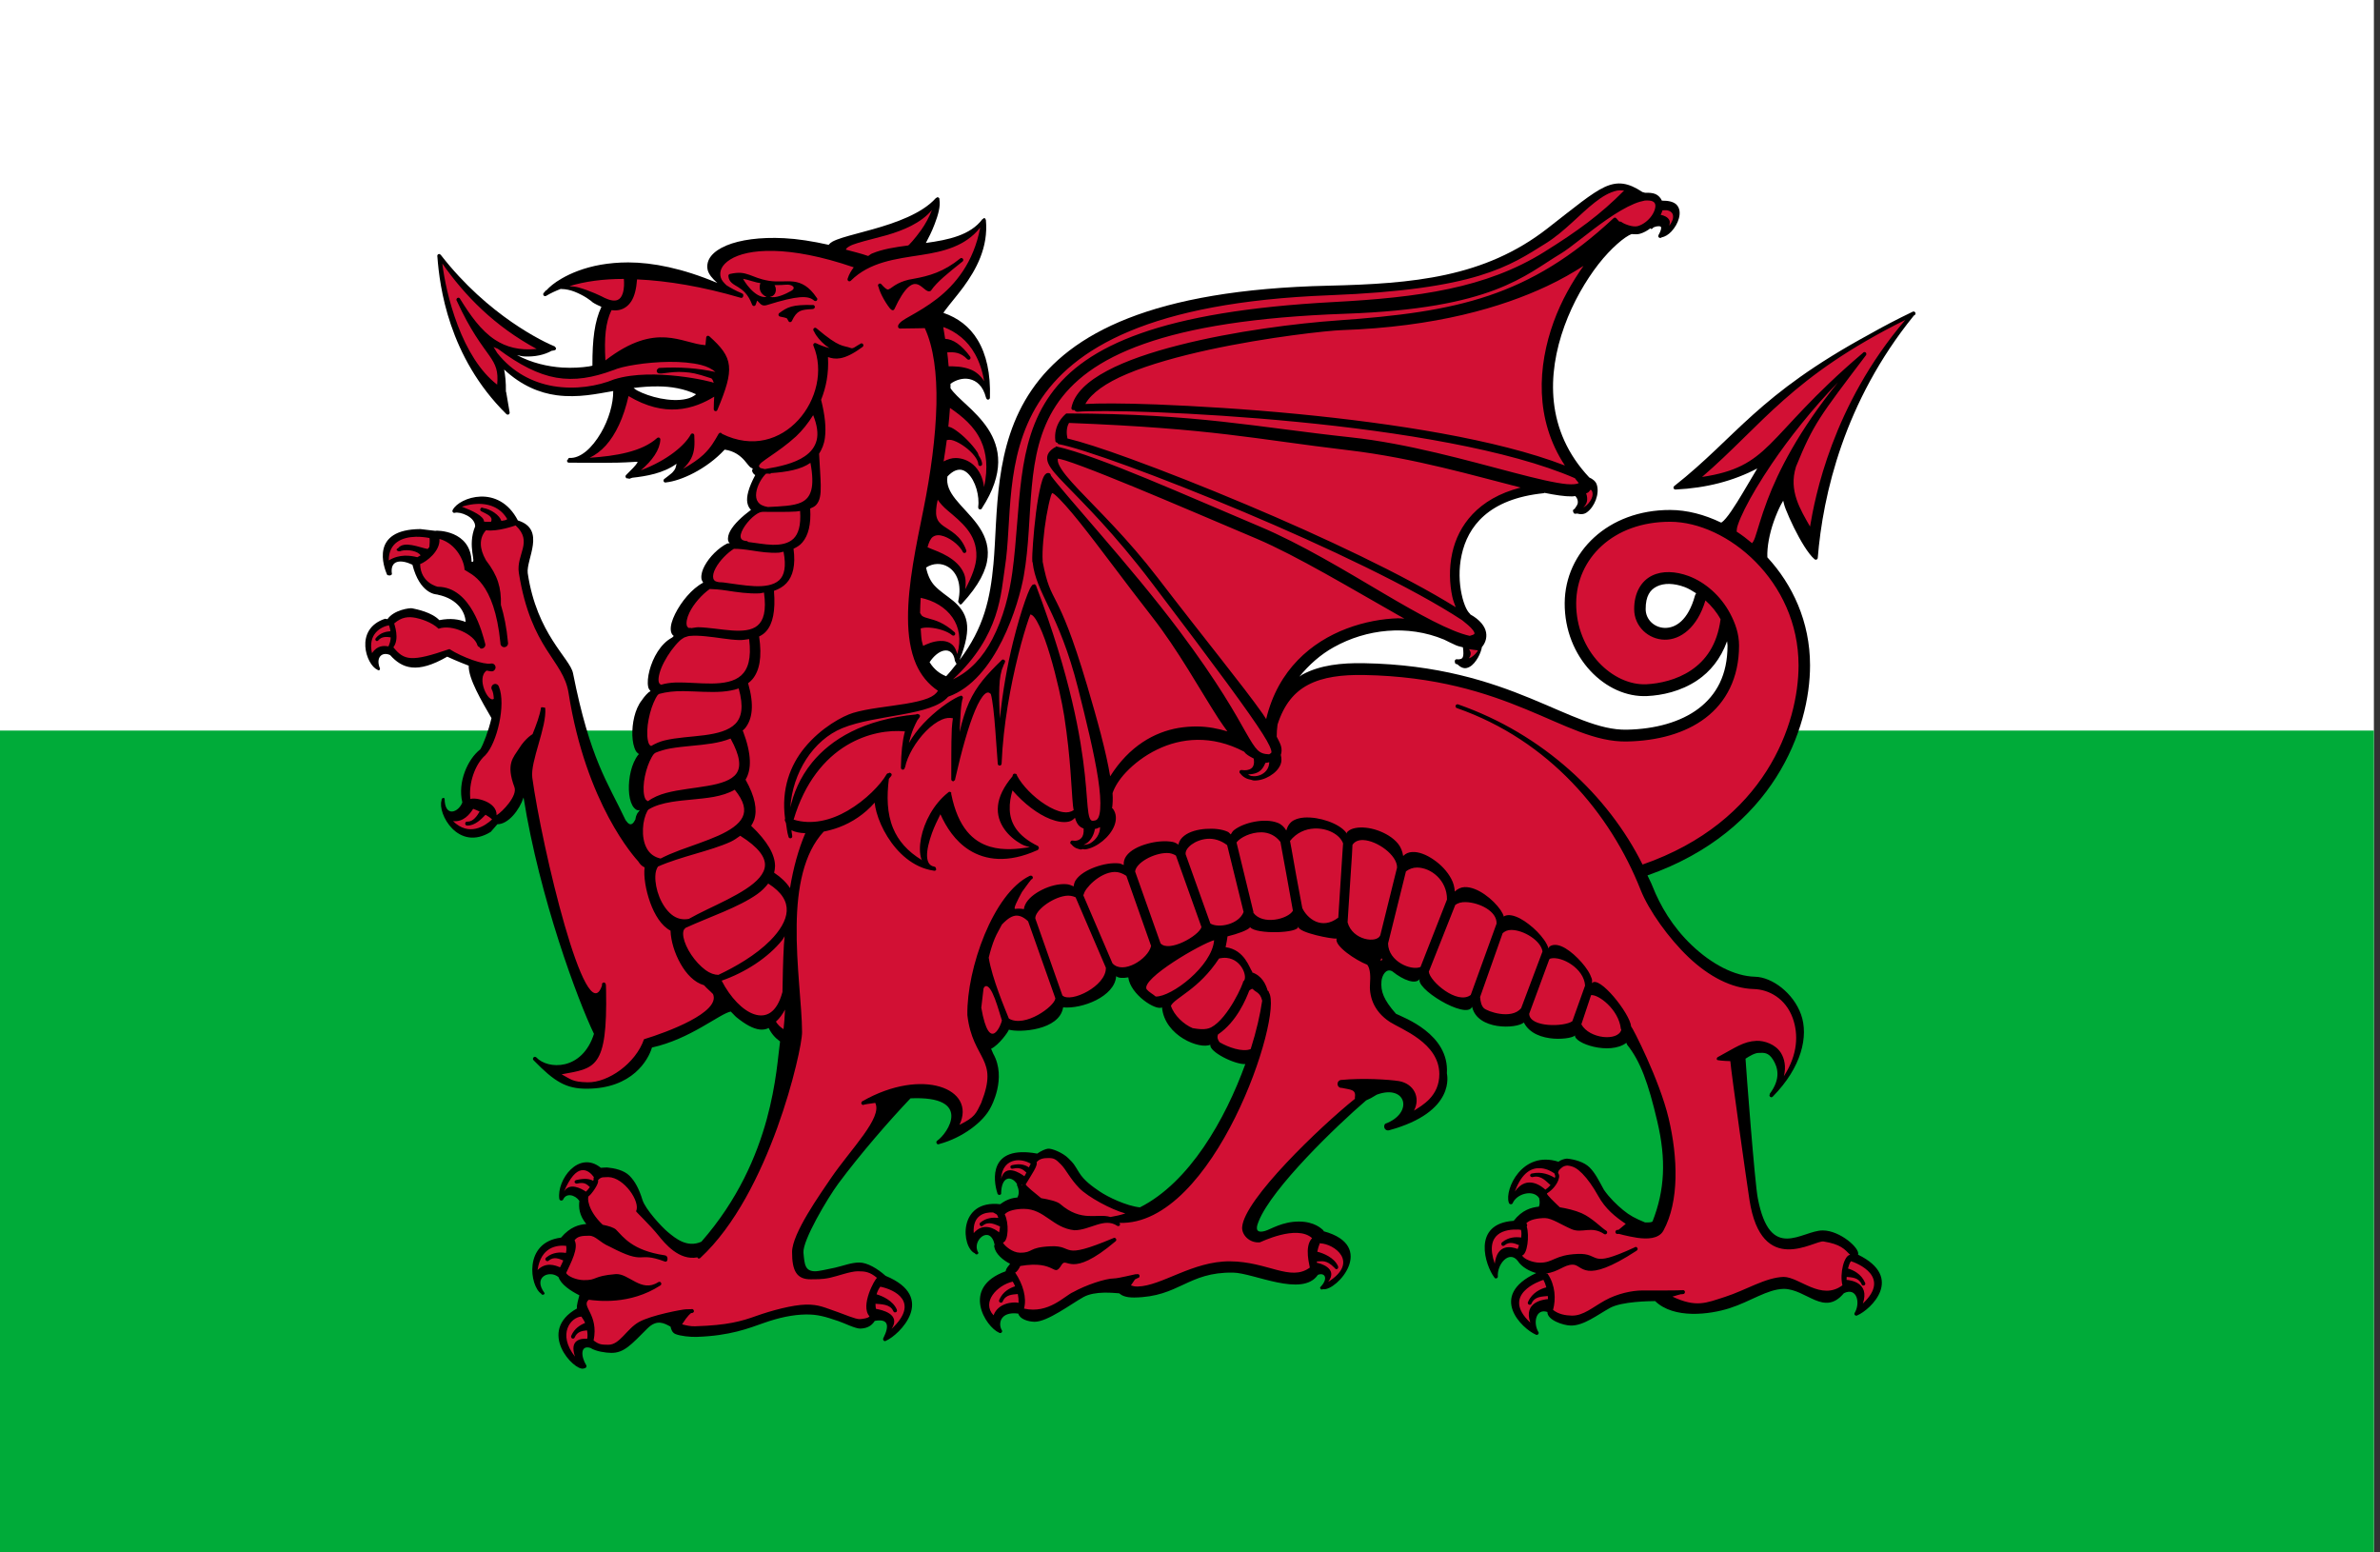 <?xml version="1.0" encoding="UTF-8"?>
<svg width="46px" height="30px" viewBox="0 0 46 30" version="1.1" xmlns="http://www.w3.org/2000/svg" xmlns:xlink="http://www.w3.org/1999/xlink">
    <rect x="0" y="0" width="46" height="30" fill="#333333" stroke="none"/>
    <title>Flag_of_Wales</title>
    <g id="Homepage" stroke="none" stroke-width="1" fill="none" fill-rule="evenodd">
        <g id="Artboard" transform="translate(-102, -62)" fill-rule="nonzero">
            <g id="Flag_of_Wales" transform="translate(102, 62)">
                <rect id="Rectangle" fill="#FFFFFF" x="0" y="0" width="45.882" height="30"></rect>
                <rect id="Rectangle" fill="#00AB39" x="0" y="14.118" width="45.882" height="15.882"></rect>
                <g id="dragon" transform="translate(7.059, 3.529)">
                    <path d="M24.315,0.022 C24.197,0.005 24.081,0.027 23.953,0.086 C23.697,0.206 23.384,0.47 22.846,0.888 C21.631,1.833 20.252,1.954 18.612,1.992 C15.203,2.07 13.625,2.92 12.882,4.006 C12.137,5.093 12.231,6.401 12.142,7.372 C12.08,8.035 11.96,8.602 11.488,9.225 C11.616,8.904 11.656,8.668 11.625,8.492 C11.591,8.306 11.485,8.184 11.365,8.083 C11.244,7.983 11.111,7.902 11.005,7.789 C10.924,7.702 10.87,7.585 10.84,7.439 C10.976,7.35 11.139,7.347 11.267,7.427 C11.428,7.527 11.539,7.75 11.46,8.093 C11.458,8.108 11.47,8.118 11.481,8.127 C11.483,8.132 11.479,8.139 11.483,8.143 C11.497,8.154 11.515,8.154 11.53,8.143 L11.534,8.138 C11.534,8.138 11.533,8.137 11.534,8.136 C11.864,7.779 12.007,7.489 12.03,7.237 C12.054,6.984 11.957,6.777 11.826,6.599 C11.695,6.421 11.528,6.268 11.409,6.117 C11.295,5.973 11.228,5.836 11.253,5.678 C11.306,5.623 11.357,5.585 11.401,5.567 C11.5,5.526 11.578,5.553 11.65,5.622 C11.721,5.69 11.78,5.801 11.815,5.921 C11.849,6.041 11.862,6.169 11.847,6.264 C11.846,6.266 11.849,6.266 11.849,6.269 C11.845,6.286 11.852,6.304 11.868,6.311 C11.884,6.32 11.903,6.316 11.915,6.302 C11.916,6.299 11.917,6.298 11.919,6.295 C11.92,6.293 11.92,6.291 11.921,6.29 C12.14,5.951 12.23,5.66 12.234,5.407 C12.238,5.152 12.154,4.937 12.035,4.755 C11.915,4.574 11.762,4.423 11.622,4.294 C11.488,4.17 11.372,4.065 11.312,3.973 C11.311,3.946 11.312,3.914 11.312,3.888 C11.414,3.813 11.551,3.77 11.678,3.797 C11.816,3.827 11.941,3.929 11.998,4.156 C11.999,4.158 12.001,4.157 12.002,4.159 C12.004,4.178 12.018,4.194 12.037,4.194 C12.058,4.194 12.074,4.177 12.074,4.156 L12.074,4.154 C12.089,3.69 12.005,3.318 11.837,3.041 C11.682,2.783 11.453,2.612 11.175,2.517 C11.187,2.499 11.196,2.483 11.212,2.463 C11.306,2.336 11.435,2.189 11.56,2.02 C11.807,1.682 12.046,1.253 11.996,0.722 C11.996,0.717 11.99,0.714 11.989,0.71 C11.987,0.705 11.988,0.699 11.984,0.695 C11.977,0.689 11.966,0.685 11.956,0.686 C11.95,0.686 11.95,0.695 11.945,0.698 C11.939,0.7 11.932,0.702 11.928,0.707 C11.696,1.016 11.276,1.106 10.836,1.166 C10.885,1.073 10.951,0.948 11.007,0.798 C11.072,0.628 11.122,0.456 11.098,0.327 L11.098,0.324 C11.097,0.321 11.099,0.316 11.098,0.312 C11.096,0.302 11.091,0.294 11.082,0.289 C11.073,0.283 11.061,0.281 11.052,0.284 C11.048,0.285 11.048,0.289 11.045,0.291 C11.039,0.293 11.033,0.296 11.028,0.3 C10.76,0.599 10.253,0.777 9.808,0.902 C9.587,0.965 9.38,1.015 9.224,1.064 C9.146,1.089 9.081,1.113 9.031,1.14 C9,1.157 8.975,1.178 8.957,1.202 C8.649,1.133 8.357,1.087 8.097,1.074 C7.626,1.05 7.243,1.107 6.984,1.214 C6.854,1.268 6.754,1.335 6.689,1.414 C6.625,1.492 6.598,1.586 6.617,1.68 C6.636,1.769 6.709,1.855 6.805,1.939 C6.133,1.656 5.557,1.543 5.085,1.542 C4.891,1.542 4.712,1.559 4.551,1.587 C4.231,1.644 3.979,1.748 3.796,1.854 C3.651,1.937 3.563,2.015 3.503,2.08 C3.496,2.086 3.486,2.087 3.479,2.094 C3.479,2.095 3.476,2.095 3.475,2.096 C3.473,2.099 3.476,2.103 3.475,2.106 C3.472,2.11 3.464,2.116 3.461,2.12 C3.46,2.121 3.458,2.122 3.457,2.123 L3.457,2.125 C3.455,2.128 3.449,2.132 3.447,2.134 C3.437,2.149 3.438,2.169 3.449,2.182 C3.461,2.195 3.481,2.198 3.496,2.189 C3.581,2.138 3.677,2.093 3.779,2.054 C3.784,2.055 3.789,2.056 3.793,2.056 C3.876,2.057 3.964,2.076 4.046,2.108 C4.134,2.143 4.218,2.187 4.28,2.227 C4.342,2.267 4.386,2.303 4.393,2.311 C4.395,2.312 4.396,2.314 4.398,2.315 C4.442,2.345 4.504,2.373 4.565,2.401 C4.434,2.676 4.389,3.026 4.391,3.538 C4.368,3.542 4.351,3.548 4.324,3.552 C4.187,3.573 4.007,3.586 3.809,3.574 C3.53,3.556 3.216,3.485 2.933,3.333 C2.979,3.342 3.026,3.357 3.072,3.359 C3.282,3.37 3.466,3.327 3.603,3.25 C3.623,3.246 3.649,3.245 3.665,3.238 C3.68,3.233 3.688,3.218 3.688,3.203 C3.688,3.192 3.679,3.186 3.672,3.179 C3.669,3.175 3.67,3.169 3.665,3.167 C3.461,3.085 2.378,2.578 1.462,1.399 C1.461,1.399 1.461,1.398 1.46,1.397 C1.459,1.396 1.458,1.396 1.458,1.395 C1.449,1.384 1.436,1.378 1.422,1.38 C1.404,1.384 1.391,1.401 1.393,1.421 C1.393,1.426 1.393,1.431 1.395,1.435 C1.437,1.997 1.608,3.369 2.728,4.473 C2.74,4.484 2.758,4.487 2.772,4.48 C2.787,4.472 2.793,4.456 2.791,4.439 C2.764,4.294 2.751,4.194 2.724,4.047 C2.724,4.045 2.72,4.044 2.719,4.042 C2.721,3.852 2.706,3.721 2.685,3.612 C3.019,3.924 3.371,4.065 3.7,4.109 C4.121,4.165 4.502,4.076 4.753,4.035 C4.766,4.033 4.78,4.03 4.793,4.028 C4.796,4.271 4.706,4.581 4.556,4.836 C4.471,4.981 4.372,5.107 4.266,5.194 C4.161,5.28 4.051,5.327 3.948,5.32 L3.946,5.32 C3.929,5.323 3.917,5.338 3.916,5.355 C3.909,5.362 3.899,5.364 3.9,5.375 C3.9,5.395 3.916,5.413 3.936,5.412 C4.393,5.412 4.773,5.425 5.187,5.398 L5.189,5.398 C5.241,5.391 5.264,5.398 5.265,5.398 C5.264,5.402 5.263,5.407 5.258,5.415 C5.231,5.462 5.144,5.551 5.043,5.65 C5.031,5.661 5.027,5.678 5.034,5.693 C5.04,5.708 5.055,5.718 5.07,5.717 C5.073,5.717 5.076,5.714 5.078,5.714 C5.087,5.722 5.099,5.724 5.11,5.722 C5.115,5.72 5.118,5.718 5.121,5.717 C5.137,5.713 5.148,5.707 5.163,5.703 C5.431,5.674 5.766,5.617 6.017,5.433 C6.012,5.461 6.002,5.5 5.994,5.522 C5.984,5.545 5.967,5.57 5.936,5.603 C5.932,5.607 5.921,5.615 5.917,5.62 C5.873,5.653 5.843,5.683 5.787,5.722 C5.784,5.723 5.784,5.724 5.781,5.727 C5.768,5.735 5.763,5.752 5.766,5.767 C5.77,5.782 5.781,5.793 5.796,5.795 C5.799,5.796 5.803,5.796 5.806,5.795 L5.81,5.795 C5.813,5.795 5.816,5.793 5.817,5.793 C6.099,5.763 6.592,5.543 6.947,5.16 C7.131,5.185 7.249,5.278 7.33,5.369 C7.373,5.419 7.405,5.465 7.44,5.498 C7.455,5.51 7.472,5.518 7.489,5.524 C7.488,5.541 7.474,5.559 7.478,5.574 C7.487,5.608 7.509,5.635 7.538,5.652 C7.405,5.9 7.365,6.075 7.385,6.185 C7.397,6.25 7.425,6.294 7.455,6.324 C7.278,6.456 7.13,6.597 7.058,6.725 C7.019,6.795 7.001,6.864 7.016,6.925 C7.021,6.943 7.034,6.956 7.044,6.97 C7.031,6.972 7.019,6.967 7.002,6.972 L7,6.972 C6.825,7.059 6.654,7.232 6.562,7.401 C6.516,7.485 6.491,7.569 6.497,7.643 C6.5,7.676 6.514,7.705 6.532,7.731 C6.311,7.847 6.103,8.105 5.989,8.336 C5.931,8.454 5.897,8.564 5.906,8.652 C5.91,8.696 5.928,8.737 5.963,8.761 C5.956,8.77 5.951,8.775 5.942,8.783 C5.939,8.787 5.935,8.788 5.931,8.792 C5.708,8.909 5.559,9.183 5.495,9.425 C5.463,9.548 5.451,9.663 5.47,9.749 C5.476,9.78 5.496,9.804 5.514,9.827 C5.502,9.836 5.488,9.841 5.476,9.851 C5.409,9.911 5.361,9.98 5.345,10.006 L5.342,10.008 C5.211,10.177 5.155,10.454 5.163,10.686 C5.168,10.802 5.188,10.907 5.231,10.984 C5.246,11.01 5.269,11.027 5.291,11.045 C5.288,11.048 5.279,11.054 5.277,11.057 L5.275,11.059 C5.144,11.229 5.088,11.506 5.096,11.737 C5.1,11.854 5.121,11.958 5.163,12.035 C5.184,12.073 5.212,12.104 5.247,12.123 C5.264,12.132 5.287,12.126 5.307,12.127 C5.303,12.135 5.287,12.152 5.284,12.156 C5.284,12.157 5.283,12.159 5.282,12.161 C5.261,12.182 5.247,12.208 5.235,12.244 C5.229,12.262 5.226,12.285 5.222,12.306 C5.142,12.471 5.076,12.381 5.031,12.318 C4.685,11.584 4.348,11.153 4.016,9.48 C3.957,9.188 3.317,8.731 3.141,7.548 C3.106,7.28 3.501,6.705 2.956,6.53 C2.954,6.53 2.953,6.53 2.951,6.53 C2.579,5.811 1.816,6.085 1.694,6.321 C1.683,6.333 1.683,6.353 1.691,6.366 C1.7,6.38 1.715,6.385 1.731,6.381 C1.83,6.353 2.124,6.456 2.125,6.642 C1.962,7.034 2.165,7.363 2.056,7.327 C2.039,6.714 1.381,6.722 1.36,6.727 C1.36,6.728 1.36,6.73 1.36,6.73 L1.066,6.695 C0.085,6.702 0.361,7.432 0.421,7.575 C0.431,7.588 0.452,7.593 0.474,7.592 C0.496,7.589 0.512,7.579 0.516,7.565 C0.473,7.291 0.688,7.277 0.912,7.384 C1.055,7.939 1.356,7.959 1.397,7.96 L1.397,7.963 L1.401,7.963 C1.808,8.047 1.937,8.323 1.94,8.49 C1.81,8.439 1.652,8.412 1.432,8.455 C1.285,8.302 1,8.246 0.906,8.226 C0.859,8.217 0.554,8.257 0.43,8.436 L0.384,8.428 C-0.225,8.628 0.025,9.327 0.233,9.411 C0.241,9.422 0.255,9.427 0.268,9.423 C0.281,9.418 0.286,9.406 0.286,9.392 C0.195,9.177 0.324,9.058 0.481,9.13 C0.715,9.391 1.002,9.497 1.585,9.161 C1.594,9.166 1.791,9.256 2,9.335 C1.992,9.585 2.252,10.022 2.44,10.348 C2.381,10.603 2.282,10.856 2.225,10.95 C2.224,10.951 2.222,10.954 2.22,10.955 C1.984,11.14 1.781,11.582 1.877,11.978 C1.803,12.172 1.536,12.277 1.534,11.901 C1.521,11.89 1.506,11.888 1.492,11.897 C1.479,11.905 1.473,11.921 1.476,11.937 C1.39,12.187 1.795,12.94 2.427,12.546 L2.554,12.399 C2.763,12.402 2.982,12.123 3.06,11.882 C3.373,13.837 4.112,15.809 4.421,16.45 C4.193,17.169 3.526,17.141 3.308,16.906 C3.306,16.905 3.304,16.903 3.301,16.902 C3.285,16.888 3.263,16.892 3.25,16.909 C3.237,16.925 3.239,16.947 3.255,16.961 C3.661,17.378 3.885,17.512 4.285,17.51 C5.165,17.507 5.473,16.95 5.542,16.714 C6.282,16.552 6.852,16.059 7.065,16.019 C7.098,16.048 7.143,16.103 7.174,16.128 C7.35,16.271 7.497,16.351 7.626,16.366 C7.688,16.373 7.746,16.363 7.798,16.337 C7.848,16.443 7.923,16.529 8.018,16.597 C7.98,16.863 7.95,17.406 7.761,18.098 C7.566,18.81 7.203,19.662 6.497,20.467 C6.219,20.591 5.994,20.4 5.85,20.281 C5.729,20.182 5.413,19.837 5.358,19.658 C5.293,19.448 5.216,19.301 5.108,19.192 C4.999,19.083 4.817,19.046 4.676,19.032 C4.675,19.032 4.73,19.043 4.672,19.032 C4.621,19.037 4.587,19.033 4.554,19.038 C4.124,18.691 3.7,19.273 3.751,19.637 C3.752,19.652 3.763,19.666 3.779,19.67 C3.796,19.674 3.813,19.668 3.823,19.656 C3.881,19.518 4.052,19.556 4.139,19.677 C4.125,19.807 4.133,19.954 4.273,20.125 C4.137,20.135 3.964,20.176 3.784,20.388 C3.049,20.478 3.183,21.329 3.401,21.471 C3.407,21.486 3.422,21.494 3.438,21.492 C3.453,21.49 3.465,21.478 3.468,21.462 C3.228,21.144 3.568,21.007 3.737,21.152 C3.78,21.291 3.975,21.421 4.139,21.502 C4.13,21.543 4.076,21.711 4.094,21.756 C3.304,22.198 4.037,22.969 4.219,22.918 C4.234,22.913 4.248,22.912 4.261,22.903 C4.274,22.894 4.279,22.876 4.275,22.86 C4.163,22.678 4.158,22.457 4.354,22.52 C4.457,22.587 4.649,22.614 4.753,22.615 C5.003,22.619 5.142,22.454 5.455,22.142 C5.642,21.956 5.785,22.046 5.901,22.108 C5.913,22.162 5.933,22.225 5.996,22.251 C6.088,22.29 6.288,22.31 6.404,22.306 C7.05,22.285 7.408,22.141 7.703,22.037 C7.997,21.933 8.265,21.877 8.512,21.873 C8.743,21.869 8.894,21.916 9.145,22.001 C9.271,22.044 9.473,22.148 9.572,22.146 C9.735,22.14 9.807,22.061 9.848,21.997 C10.089,21.953 10.151,22.061 10.01,22.339 C10.006,22.355 10.013,22.373 10.026,22.382 C10.04,22.391 10.055,22.389 10.068,22.379 C10.318,22.272 11.066,21.542 10.057,21.126 C9.903,20.987 9.703,20.869 9.549,20.869 C9.393,20.869 9.239,20.933 9.078,20.969 C8.917,21.004 8.76,21.037 8.707,21.038 C8.5,21.042 8.491,20.911 8.47,20.679 C8.45,20.446 8.932,19.63 9.145,19.342 C9.569,18.771 10.133,18.122 10.539,17.696 C11.75,17.643 11.261,18.373 11.056,18.514 C11.04,18.524 11.034,18.544 11.043,18.562 C11.05,18.58 11.068,18.589 11.086,18.583 C11.091,18.582 11.094,18.58 11.098,18.578 C11.536,18.461 11.951,18.154 12.091,17.867 C12.091,17.866 12.407,17.308 12.137,16.832 C12.124,16.805 12.111,16.767 12.097,16.738 C12.249,16.666 12.433,16.405 12.44,16.369 C12.642,16.428 13.419,16.385 13.489,15.938 C13.848,15.974 14.49,15.731 14.514,15.334 C14.556,15.375 14.647,15.376 14.748,15.358 C14.789,15.692 15.285,16.009 15.4,15.938 C15.45,16.493 16.136,16.756 16.335,16.659 C16.301,16.793 16.807,17.046 17.01,17.034 C16.62,18.109 15.93,19.32 14.973,19.803 C14.717,19.777 14.351,19.603 14.19,19.492 C14.061,19.403 13.897,19.292 13.795,19.126 C13.693,18.959 13.7,18.963 13.591,18.855 C13.482,18.745 13.267,18.661 13.197,18.669 C13.147,18.674 13.063,18.712 12.988,18.764 C12.046,18.592 12.136,19.278 12.218,19.528 C12.219,19.542 12.229,19.556 12.246,19.561 C12.262,19.565 12.28,19.558 12.29,19.546 C12.293,19.187 12.493,19.188 12.599,19.354 C12.597,19.36 12.595,19.364 12.596,19.371 C12.653,19.495 12.628,19.563 12.607,19.611 C12.504,19.622 12.397,19.648 12.274,19.742 C11.445,19.648 11.521,20.581 11.784,20.691 C11.791,20.706 11.806,20.714 11.822,20.712 C11.837,20.71 11.849,20.697 11.852,20.681 C11.703,20.458 12.077,20.12 12.165,20.524 L12.165,20.526 C12.155,20.539 12.153,20.555 12.16,20.569 C12.18,20.7 12.33,20.828 12.464,20.893 C12.44,20.933 12.39,20.968 12.378,21.038 C11.505,21.352 11.993,22.114 12.251,22.225 C12.263,22.234 12.282,22.234 12.294,22.225 C12.308,22.216 12.312,22.2 12.309,22.185 C12.229,22.069 12.258,21.808 12.622,21.856 C12.652,21.963 12.811,22.011 12.935,22.014 C13.185,22.017 13.64,21.671 13.881,21.537 C14.108,21.411 14.476,21.459 14.572,21.464 C14.62,21.505 14.694,21.546 14.862,21.545 C15.739,21.534 15.891,21.05 16.775,21.064 C17.172,21.07 18.113,21.549 18.413,21.107 C18.548,21.055 18.623,21.178 18.459,21.345 C18.448,21.356 18.462,21.378 18.475,21.388 C18.488,21.397 18.501,21.383 18.517,21.385 C18.778,21.418 19.56,20.548 18.526,20.265 C18.521,20.256 18.522,20.249 18.51,20.239 C18.485,20.22 18.354,20.078 18.046,20.077 C17.726,20.077 17.504,20.226 17.394,20.258 C17.16,20.325 17.244,20.133 17.269,20.07 C17.528,19.425 18.778,18.222 19.345,17.736 C19.401,17.713 19.47,17.677 19.551,17.625 C20.121,17.415 20.273,17.981 19.713,18.188 C19.691,18.213 19.688,18.25 19.704,18.279 C19.721,18.308 19.754,18.322 19.785,18.314 C21.103,17.957 20.905,17.222 20.906,17.213 C20.955,16.451 20.066,16.134 19.922,16.062 C19.68,15.788 19.624,15.626 19.642,15.429 C19.65,15.334 19.724,15.172 19.85,15.241 C20.063,15.413 20.318,15.514 20.391,15.374 C20.24,15.55 21.288,16.191 21.393,15.926 C21.494,16.383 22.249,16.355 22.394,16.231 C22.613,16.663 23.384,16.548 23.382,16.473 C23.351,16.632 24.052,16.869 24.375,16.623 L24.389,16.659 C24.645,16.976 24.799,17.4 24.973,18.143 C25.148,18.886 25.116,19.474 24.882,20.072 C24.871,20.094 24.808,20.096 24.736,20.094 C24.549,20.018 24.439,19.96 24.312,19.855 C24.191,19.756 24.046,19.616 23.941,19.463 C23.843,19.284 23.774,19.142 23.665,19.032 C23.557,18.924 23.37,18.875 23.229,18.861 L23.225,18.861 C23.163,18.867 23.109,18.887 23.062,18.921 C22.358,18.698 22.019,19.458 22.102,19.708 C22.103,19.723 22.116,19.737 22.133,19.742 C22.149,19.746 22.166,19.739 22.176,19.727 C22.247,19.541 22.573,19.448 22.689,19.623 C22.706,19.697 22.7,19.753 22.684,19.789 C22.538,19.805 22.363,19.85 22.197,20.063 C21.372,20.117 21.655,20.94 21.822,21.155 C21.828,21.17 21.843,21.178 21.858,21.176 C21.874,21.174 21.888,21.162 21.891,21.145 C21.87,20.906 22.109,20.621 22.276,20.838 C22.351,20.958 22.517,21.045 22.633,21.072 C21.689,21.514 22.366,22.15 22.622,22.261 C22.634,22.27 22.65,22.269 22.664,22.261 C22.676,22.252 22.684,22.236 22.679,22.22 C22.564,22.033 22.628,21.75 22.849,21.825 C22.843,21.981 23.157,22.085 23.301,22.087 C23.551,22.091 23.816,21.88 24.057,21.747 C24.286,21.62 24.824,21.615 24.931,21.614 C25.292,21.964 25.984,21.875 26.369,21.752 C26.782,21.619 27.094,21.386 27.417,21.378 C27.857,21.381 28.196,21.921 28.579,21.462 C28.831,21.338 28.906,21.652 28.784,21.849 C28.779,21.865 28.784,21.881 28.798,21.889 C28.81,21.898 28.828,21.899 28.841,21.889 C29.095,21.78 29.756,21.159 28.853,20.717 C28.898,20.597 28.503,20.249 28.172,20.249 C27.766,20.247 27.154,20.877 26.915,19.625 C26.856,19.323 26.69,17.141 26.678,16.93 C26.757,16.878 26.863,16.815 26.94,16.818 C27.031,16.814 27.122,16.806 27.211,16.951 C27.3,17.096 27.369,17.313 27.144,17.612 C27.141,17.617 27.148,17.622 27.146,17.627 C27.144,17.634 27.138,17.639 27.139,17.646 C27.14,17.651 27.146,17.651 27.148,17.655 C27.151,17.659 27.148,17.664 27.151,17.667 C27.154,17.67 27.157,17.666 27.16,17.667 C27.163,17.669 27.163,17.673 27.167,17.674 C27.181,17.678 27.195,17.673 27.204,17.663 C27.764,17.096 27.9,16.491 27.751,16.076 C27.603,15.661 27.192,15.353 26.861,15.346 C26.461,15.336 26.019,15.098 25.641,14.739 C25.264,14.38 25.028,13.972 24.878,13.593 C24.851,13.523 24.813,13.456 24.783,13.388 C27.225,12.529 27.927,10.545 27.925,9.328 C27.925,8.484 27.585,7.766 27.1,7.241 C27.091,7.039 27.143,6.78 27.222,6.554 C27.267,6.426 27.318,6.31 27.36,6.228 C27.378,6.193 27.393,6.169 27.406,6.147 C27.418,6.196 27.428,6.243 27.457,6.316 C27.498,6.42 27.553,6.543 27.615,6.669 C27.739,6.918 27.887,7.171 28.013,7.279 C28.024,7.288 28.038,7.29 28.051,7.285 C28.063,7.279 28.073,7.267 28.074,7.253 C28.173,6.027 28.587,4.229 29.927,2.575 C29.927,2.574 29.928,2.573 29.929,2.572 C29.93,2.572 29.929,2.57 29.929,2.57 C29.934,2.567 29.938,2.565 29.943,2.563 C29.96,2.554 29.967,2.535 29.962,2.517 C29.956,2.5 29.938,2.488 29.92,2.491 C29.918,2.492 29.915,2.493 29.913,2.494 C29.912,2.494 29.911,2.493 29.911,2.494 C29.605,2.641 29.33,2.785 29.08,2.927 C26.9,4.111 26.509,4.911 25.303,5.862 C25.288,5.872 25.282,5.891 25.288,5.907 C25.294,5.923 25.311,5.933 25.328,5.931 C25.924,5.901 26.438,5.768 26.905,5.524 C26.785,5.721 26.649,5.962 26.515,6.176 C26.437,6.301 26.362,6.412 26.3,6.485 C26.269,6.521 26.242,6.549 26.221,6.563 C26.21,6.57 26.21,6.567 26.204,6.569 C25.882,6.414 25.546,6.327 25.224,6.326 C24.02,6.323 23.19,7.14 23.183,8.124 C23.176,9.179 23.98,9.963 24.778,9.922 C25.055,9.909 25.424,9.836 25.75,9.615 C25.988,9.454 26.197,9.209 26.321,8.863 C26.323,8.892 26.33,8.918 26.33,8.947 C26.33,9.513 26.118,9.899 25.771,10.163 C25.425,10.425 24.933,10.561 24.384,10.572 C23.847,10.583 23.296,10.285 22.518,9.965 C21.739,9.645 20.735,9.312 19.298,9.287 C18.868,9.28 18.46,9.322 18.118,9.504 C18.096,9.515 18.077,9.534 18.055,9.547 C18.238,9.322 18.459,9.122 18.723,8.976 C19.348,8.628 20.142,8.535 20.852,8.831 C20.929,8.867 21.018,8.915 21.084,8.942 C21.139,8.965 21.169,8.965 21.216,8.98 C21.228,9.068 21.229,9.138 21.214,9.17 C21.206,9.188 21.196,9.195 21.184,9.202 C21.177,9.205 21.168,9.206 21.158,9.209 C21.143,9.212 21.127,9.216 21.103,9.211 C21.09,9.209 21.076,9.212 21.068,9.223 C21.059,9.233 21.056,9.248 21.061,9.261 C21.058,9.278 21.067,9.294 21.082,9.302 C21.091,9.306 21.1,9.305 21.109,9.309 C21.166,9.364 21.228,9.394 21.288,9.38 C21.363,9.363 21.425,9.303 21.473,9.232 C21.523,9.162 21.559,9.079 21.578,9.002 C21.58,8.993 21.579,8.986 21.581,8.978 C21.64,8.91 21.684,8.81 21.664,8.695 C21.643,8.574 21.545,8.448 21.36,8.345 C21.357,8.342 21.357,8.336 21.353,8.334 C21.347,8.329 21.308,8.289 21.276,8.221 C21.245,8.155 21.213,8.062 21.191,7.955 C21.145,7.742 21.131,7.468 21.191,7.196 C21.309,6.653 21.703,6.111 22.779,6.002 C22.784,6.002 22.787,5.996 22.791,5.995 C22.999,6.037 23.184,6.066 23.327,6.064 C23.349,6.064 23.366,6.059 23.387,6.057 C23.397,6.069 23.407,6.078 23.415,6.093 C23.431,6.121 23.44,6.153 23.436,6.192 C23.431,6.224 23.405,6.263 23.375,6.304 C23.373,6.305 23.373,6.306 23.371,6.307 C23.359,6.31 23.349,6.319 23.345,6.33 C23.341,6.343 23.342,6.356 23.35,6.366 L23.35,6.369 L23.35,6.371 L23.352,6.371 L23.352,6.373 C23.356,6.387 23.367,6.397 23.38,6.399 C23.395,6.402 23.409,6.395 23.424,6.395 C23.488,6.414 23.554,6.413 23.61,6.373 C23.685,6.32 23.747,6.231 23.784,6.133 C23.82,6.035 23.834,5.927 23.802,5.833 C23.781,5.772 23.726,5.728 23.658,5.698 C22.808,4.794 22.843,3.698 23.178,2.772 C23.346,2.308 23.591,1.891 23.834,1.578 C24.078,1.265 24.347,1.04 24.479,0.993 C24.486,0.99 24.475,0.999 24.482,0.995 C24.535,0.998 24.59,1.003 24.639,0.988 C24.714,0.966 24.781,0.928 24.841,0.881 C24.844,0.884 24.841,0.891 24.846,0.893 C24.864,0.9 24.884,0.89 24.892,0.871 L24.894,0.869 C24.901,0.865 24.913,0.86 24.927,0.855 C24.954,0.845 24.99,0.84 25.013,0.843 C25.025,0.844 25.034,0.849 25.038,0.852 C25.043,0.856 25.046,0.857 25.047,0.867 C25.05,0.885 25.042,0.934 24.999,1.009 C24.998,1.011 24.997,1.01 24.996,1.012 L24.996,1.014 L24.996,1.017 C24.991,1.026 24.99,1.037 24.994,1.047 C24.995,1.048 24.996,1.049 24.996,1.05 L24.996,1.052 C24.997,1.052 24.998,1.052 24.999,1.052 C24.999,1.054 25,1.055 25.001,1.057 C25.001,1.058 25.002,1.059 25.003,1.059 C25.004,1.06 25.004,1.061 25.006,1.062 C25.008,1.064 25.012,1.065 25.015,1.066 C25.016,1.067 25.018,1.068 25.019,1.069 C25.021,1.069 25.022,1.069 25.024,1.069 C25.025,1.069 25.027,1.069 25.029,1.069 C25.031,1.069 25.032,1.069 25.034,1.069 C25.037,1.069 25.041,1.068 25.045,1.066 C25.048,1.065 25.049,1.063 25.052,1.062 C25.053,1.061 25.053,1.06 25.055,1.059 C25.122,1.046 25.189,1.005 25.247,0.943 C25.312,0.872 25.366,0.783 25.39,0.691 C25.416,0.599 25.412,0.498 25.347,0.429 C25.291,0.371 25.193,0.347 25.061,0.348 C25.038,0.295 24.996,0.248 24.939,0.222 C24.885,0.198 24.813,0.194 24.736,0.196 L24.685,0.182 C24.549,0.092 24.432,0.039 24.315,0.022 L24.315,0.022 Z M5.66,3.938 C5.912,3.939 6.163,3.982 6.395,4.09 C6.345,4.132 6.283,4.163 6.207,4.18 C6.062,4.214 5.879,4.205 5.706,4.171 C5.533,4.137 5.369,4.077 5.258,4.018 C5.225,4.001 5.209,3.985 5.187,3.968 C5.342,3.949 5.5,3.936 5.66,3.938 Z M25.205,7.755 C25.297,7.757 25.397,7.777 25.5,7.815 C25.576,7.843 25.651,7.89 25.724,7.936 C25.714,7.949 25.706,7.965 25.701,7.981 C25.567,8.467 25.321,8.608 25.119,8.605 C24.918,8.601 24.749,8.447 24.748,8.243 C24.747,7.987 24.835,7.867 24.966,7.803 C25.031,7.771 25.114,7.753 25.205,7.755 Z M11.186,9.044 C11.24,9.035 11.284,9.045 11.321,9.076 C11.357,9.105 11.388,9.159 11.399,9.249 C11.4,9.254 11.407,9.254 11.409,9.259 C11.41,9.272 11.412,9.286 11.425,9.292 C11.429,9.294 11.432,9.289 11.437,9.289 C11.371,9.372 11.308,9.454 11.228,9.539 C11.106,9.491 10.996,9.41 10.908,9.268 C10.984,9.151 11.091,9.061 11.186,9.044 Z" id="Shape" fill="#000000"></path>
                    <path d="M24.331,0.153 C23.875,0.616 23.424,0.943 22.784,1.342 C21.661,2.042 20.349,2.221 18.712,2.308 C15.396,2.486 13.927,3.145 13.246,4.095 C12.565,5.044 12.68,6.264 12.506,7.539 C12.451,7.938 12.333,8.416 12.121,8.821 C11.942,9.163 11.692,9.445 11.36,9.599 C12.282,8.749 12.286,7.918 12.364,7.432 C12.504,6.558 12.348,5.317 13.013,4.259 C13.679,3.2 15.169,2.312 18.628,2.177 C20.055,2.122 20.925,1.982 21.53,1.799 C22.133,1.616 22.47,1.391 22.819,1.173 C23.178,0.949 23.474,0.61 23.763,0.384 C23.906,0.271 24.048,0.186 24.192,0.155 C24.237,0.146 24.285,0.151 24.331,0.153 L24.331,0.153 Z M24.734,0.346 C24.798,0.343 24.85,0.347 24.878,0.36 C24.91,0.375 24.924,0.392 24.931,0.415 C24.947,0.461 24.925,0.554 24.862,0.643 C24.799,0.732 24.7,0.81 24.598,0.84 C24.494,0.871 24.312,0.789 24.285,0.764 C24.272,0.751 24.253,0.754 24.236,0.752 C24.218,0.732 24.201,0.711 24.182,0.691 C24.175,0.681 24.163,0.675 24.15,0.676 C24.142,0.677 24.135,0.681 24.129,0.686 C22.493,2.211 21.098,2.5 18.798,2.663 C18.014,2.718 16.787,2.87 15.727,3.141 C15.197,3.276 14.707,3.439 14.336,3.638 C13.964,3.836 13.705,4.07 13.649,4.351 C13.646,4.364 13.65,4.376 13.658,4.385 C13.667,4.394 13.679,4.398 13.691,4.397 C13.695,4.396 13.7,4.395 13.705,4.394 C13.721,4.416 13.744,4.432 13.772,4.428 C13.967,4.41 14.53,4.408 15.288,4.437 C16.047,4.467 17.009,4.526 18.022,4.625 C19.973,4.815 22.112,5.159 23.38,5.712 C23.405,5.743 23.427,5.775 23.454,5.805 C23.453,5.805 23.455,5.807 23.454,5.807 C23.422,5.827 23.341,5.836 23.227,5.827 C22.999,5.806 22.637,5.72 22.199,5.605 C21.324,5.376 20.141,5.039 19.055,4.923 C17.205,4.724 16.097,4.467 13.566,4.461 C13.563,4.46 13.56,4.46 13.557,4.461 C13.554,4.461 13.551,4.462 13.549,4.463 C13.538,4.469 13.535,4.474 13.526,4.482 C13.517,4.49 13.506,4.5 13.494,4.513 C13.47,4.539 13.441,4.573 13.415,4.618 C13.362,4.708 13.318,4.837 13.339,4.991 C13.339,5.004 13.348,5.017 13.359,5.022 C13.364,5.025 13.372,5.025 13.378,5.027 C13.387,5.035 13.387,5.051 13.399,5.053 C13.616,5.091 14.112,5.249 14.748,5.481 C15.385,5.714 16.166,6.021 16.979,6.364 C18.563,7.031 20.25,7.831 21.202,8.457 C21.268,8.511 21.365,8.585 21.411,8.65 C21.423,8.667 21.433,8.683 21.437,8.695 C21.44,8.707 21.439,8.715 21.437,8.721 C21.432,8.731 21.394,8.747 21.348,8.759 C20.972,8.676 20.379,8.348 19.693,7.944 C18.942,7.501 18.088,6.982 17.285,6.644 C15.875,6.051 14.169,5.28 13.364,5.1 C13.361,5.1 13.357,5.099 13.354,5.098 C13.342,5.099 13.34,5.113 13.333,5.122 C13.328,5.121 13.323,5.121 13.318,5.122 C13.313,5.123 13.309,5.126 13.306,5.13 C13.249,5.168 13.208,5.211 13.19,5.262 C13.172,5.313 13.178,5.368 13.201,5.424 C13.249,5.536 13.365,5.662 13.538,5.84 C13.883,6.198 14.465,6.762 15.205,7.737 C16.487,9.425 17.085,10.242 17.343,10.648 C17.473,10.851 17.512,10.953 17.515,10.993 C17.516,11.013 17.514,11.016 17.506,11.024 C17.5,11.029 17.485,11.038 17.471,11.048 C17.369,11.044 17.308,11.024 17.248,10.967 C17.186,10.906 17.121,10.801 17.023,10.629 C16.828,10.284 16.498,9.68 15.732,8.657 C15.266,8.035 14.702,7.367 14.224,6.811 C13.753,6.262 13.371,5.827 13.255,5.665 C13.252,5.656 13.249,5.647 13.246,5.638 C13.242,5.629 13.236,5.621 13.227,5.617 C13.205,5.607 13.178,5.611 13.16,5.624 C13.142,5.636 13.13,5.653 13.118,5.674 C13.095,5.715 13.078,5.771 13.06,5.84 C13.024,5.981 12.991,6.174 12.965,6.375 C12.939,6.577 12.92,6.788 12.907,6.961 C12.895,7.127 12.889,7.247 12.893,7.311 L12.893,7.313 L12.893,7.315 L12.893,7.325 C12.894,7.331 12.897,7.336 12.9,7.341 C12.932,7.634 13.058,7.88 13.22,8.224 C13.388,8.579 13.593,9.041 13.777,9.77 C13.933,10.387 14.089,11.026 14.164,11.513 C14.201,11.758 14.217,11.965 14.205,12.108 C14.2,12.181 14.187,12.236 14.169,12.272 C14.15,12.308 14.13,12.323 14.101,12.327 L14.099,12.327 C14.055,12.338 14.039,12.333 14.022,12.315 C14.006,12.297 13.99,12.255 13.978,12.184 C13.955,12.044 13.947,11.801 13.909,11.445 C13.833,10.735 13.638,9.568 12.969,7.798 C12.968,7.793 12.967,7.789 12.965,7.784 C12.963,7.78 12.958,7.782 12.956,7.779 C12.951,7.773 12.951,7.765 12.944,7.763 C12.939,7.76 12.937,7.765 12.933,7.765 C12.93,7.765 12.929,7.76 12.925,7.76 C12.922,7.76 12.922,7.766 12.918,7.767 C12.913,7.769 12.906,7.767 12.903,7.769 C12.894,7.776 12.887,7.783 12.882,7.791 C12.87,7.807 12.857,7.826 12.844,7.853 C12.819,7.906 12.789,7.983 12.754,8.081 C12.685,8.277 12.6,8.557 12.52,8.883 C12.413,9.316 12.319,9.834 12.267,10.355 C12.262,10.277 12.261,10.226 12.258,10.148 C12.25,9.961 12.25,9.778 12.264,9.625 C12.272,9.551 12.284,9.484 12.3,9.428 C12.306,9.402 12.315,9.386 12.323,9.366 C12.334,9.336 12.345,9.302 12.36,9.283 C12.361,9.281 12.359,9.28 12.36,9.278 C12.36,9.276 12.361,9.274 12.362,9.273 C12.369,9.26 12.37,9.244 12.362,9.232 C12.36,9.231 12.357,9.232 12.355,9.23 C12.347,9.222 12.336,9.214 12.325,9.216 C12.317,9.217 12.31,9.22 12.304,9.225 C12.01,9.512 11.817,9.722 11.671,10.044 C11.6,10.2 11.541,10.387 11.488,10.617 C11.495,10.463 11.502,10.32 11.511,10.206 C11.52,10.091 11.535,10.003 11.548,9.97 C11.554,9.956 11.551,9.938 11.541,9.927 C11.531,9.915 11.516,9.912 11.502,9.918 C11.496,9.919 11.493,9.925 11.49,9.929 C11.487,9.929 11.484,9.926 11.481,9.927 C11.478,9.928 11.476,9.928 11.473,9.929 C11.288,10.016 11.016,10.211 10.787,10.455 C10.679,10.57 10.584,10.696 10.509,10.829 C10.566,10.586 10.622,10.49 10.671,10.391 C10.687,10.37 10.7,10.355 10.718,10.327 C10.724,10.315 10.724,10.3 10.718,10.289 C10.714,10.282 10.706,10.28 10.699,10.277 C10.699,10.276 10.697,10.277 10.697,10.277 C10.692,10.275 10.69,10.27 10.685,10.27 C10.682,10.27 10.679,10.272 10.676,10.272 C10.67,10.271 10.666,10.265 10.66,10.267 C10.655,10.268 10.655,10.275 10.65,10.277 C9.625,10.372 9.001,10.762 8.637,11.206 C8.396,11.502 8.276,11.812 8.216,12.075 C8.261,11.403 8.655,10.773 9.224,10.541 C9.548,10.409 9.987,10.35 10.381,10.277 C10.762,10.206 11.101,10.125 11.267,9.935 C11.732,9.77 12.073,9.323 12.309,8.85 C12.548,8.37 12.681,7.866 12.728,7.601 C12.931,6.459 12.73,5.254 13.35,4.309 C13.66,3.836 14.174,3.425 15.055,3.115 C15.936,2.804 17.181,2.596 18.946,2.534 C20.373,2.484 21.239,2.299 21.835,2.073 C22.432,1.847 22.759,1.58 23.109,1.371 C23.304,1.254 23.642,0.959 23.999,0.712 C24.178,0.588 24.36,0.478 24.528,0.408 C24.601,0.377 24.669,0.359 24.734,0.346 L24.734,0.346 Z M10.954,0.529 C10.899,0.666 10.826,0.804 10.743,0.919 C10.679,1.007 10.619,1.082 10.574,1.133 C10.551,1.159 10.533,1.178 10.521,1.19 C10.518,1.193 10.518,1.195 10.516,1.197 C10.515,1.198 10.515,1.199 10.514,1.2 C10.512,1.2 10.51,1.201 10.509,1.202 C10.509,1.202 10.507,1.202 10.506,1.202 C10.503,1.205 10.5,1.21 10.497,1.214 C10.244,1.247 9.998,1.284 9.793,1.371 C9.765,1.382 9.746,1.405 9.721,1.418 C9.569,1.365 9.433,1.335 9.289,1.295 C9.289,1.294 9.291,1.294 9.291,1.292 C9.296,1.275 9.315,1.254 9.357,1.231 C9.397,1.207 9.456,1.186 9.528,1.164 C9.671,1.12 9.864,1.076 10.066,1.019 C10.394,0.926 10.739,0.784 10.954,0.529 L10.954,0.529 Z M25.154,0.534 C25.19,0.539 25.217,0.551 25.235,0.565 C25.272,0.592 25.283,0.631 25.277,0.684 C25.271,0.729 25.242,0.782 25.205,0.833 C25.21,0.797 25.222,0.758 25.207,0.729 C25.176,0.665 25.109,0.637 25.038,0.622 C25.051,0.593 25.066,0.566 25.073,0.536 C25.101,0.535 25.133,0.53 25.154,0.534 L25.154,0.534 Z M11.886,0.869 C11.759,1.547 11.401,1.973 11.052,2.244 C10.864,2.39 10.681,2.494 10.544,2.572 C10.475,2.611 10.416,2.644 10.375,2.674 C10.354,2.69 10.337,2.706 10.324,2.722 C10.309,2.738 10.298,2.757 10.298,2.781 C10.298,2.802 10.315,2.82 10.335,2.82 C10.394,2.819 10.544,2.817 10.69,2.815 C10.745,2.814 10.767,2.813 10.815,2.812 C10.985,3.177 11.052,3.692 11.04,4.282 C11.026,4.917 10.928,5.628 10.79,6.311 C10.651,6.998 10.487,7.76 10.491,8.419 C10.492,8.748 10.536,9.052 10.648,9.309 C10.739,9.515 10.878,9.691 11.07,9.82 C11.035,9.877 10.974,9.926 10.876,9.965 C10.759,10.011 10.606,10.044 10.44,10.072 C10.106,10.128 9.715,10.161 9.428,10.248 C9.237,10.306 8.813,10.527 8.489,10.924 C8.218,11.255 8.036,11.718 8.115,12.294 C8.11,12.304 8.106,12.316 8.111,12.327 C8.118,12.344 8.125,12.361 8.132,12.377 C8.148,12.465 8.151,12.548 8.181,12.641 L8.181,12.643 C8.186,12.664 8.207,12.675 8.227,12.67 C8.246,12.665 8.258,12.645 8.252,12.625 C8.252,12.623 8.253,12.621 8.252,12.62 C8.251,12.614 8.252,12.609 8.25,12.603 C8.243,12.574 8.243,12.545 8.238,12.515 C8.306,12.55 8.396,12.569 8.506,12.572 C8.371,12.888 8.273,13.249 8.21,13.633 C8.142,13.527 8.04,13.427 7.903,13.336 C7.913,13.294 7.921,13.251 7.921,13.205 C7.918,12.986 7.778,12.733 7.459,12.429 C7.482,12.393 7.503,12.355 7.518,12.313 C7.581,12.118 7.536,11.869 7.351,11.538 C7.469,11.341 7.47,11.045 7.3,10.596 C7.298,10.593 7.294,10.593 7.292,10.591 C7.309,10.575 7.327,10.563 7.341,10.545 C7.484,10.369 7.521,10.095 7.401,9.677 C7.401,9.676 7.399,9.676 7.399,9.675 C7.428,9.652 7.458,9.628 7.482,9.599 C7.619,9.436 7.673,9.176 7.613,8.771 C7.664,8.745 7.712,8.715 7.751,8.669 C7.877,8.526 7.932,8.28 7.9,7.889 C7.992,7.857 8.076,7.811 8.141,7.741 C8.266,7.607 8.321,7.393 8.278,7.075 C8.341,7.045 8.401,7.011 8.449,6.953 C8.562,6.821 8.62,6.609 8.6,6.298 C8.643,6.279 8.685,6.262 8.714,6.23 C8.79,6.149 8.807,6.027 8.804,5.852 C8.802,5.704 8.785,5.486 8.772,5.239 C8.827,5.152 8.87,5.054 8.885,4.929 C8.91,4.738 8.887,4.497 8.811,4.197 C8.904,3.964 8.962,3.696 8.944,3.371 C9.012,3.395 9.089,3.411 9.185,3.393 C9.298,3.372 9.433,3.307 9.596,3.186 C9.599,3.183 9.603,3.182 9.607,3.179 C9.61,3.177 9.611,3.176 9.613,3.174 C9.629,3.162 9.634,3.141 9.623,3.124 C9.613,3.107 9.592,3.101 9.575,3.11 C9.572,3.111 9.572,3.113 9.57,3.115 C9.53,3.136 9.491,3.163 9.461,3.181 C9.428,3.2 9.407,3.205 9.389,3.198 C9.225,3.135 9.186,3.208 8.721,2.815 C8.714,2.808 8.705,2.805 8.695,2.805 C8.683,2.806 8.672,2.811 8.665,2.822 C8.659,2.832 8.658,2.846 8.663,2.858 C8.665,2.863 8.67,2.869 8.672,2.874 C8.673,2.875 8.673,2.876 8.675,2.877 C8.719,2.973 8.802,3.065 8.888,3.138 C8.923,3.168 8.942,3.175 8.974,3.198 C8.867,3.173 8.781,3.135 8.712,3.103 C8.697,3.096 8.681,3.099 8.67,3.11 C8.659,3.121 8.657,3.138 8.663,3.153 C8.864,3.631 8.718,4.209 8.369,4.589 C8.024,4.965 7.488,5.146 6.896,4.855 C6.889,4.84 6.873,4.832 6.856,4.834 C6.847,4.836 6.841,4.843 6.835,4.851 C6.834,4.852 6.831,4.852 6.831,4.853 C6.751,4.993 6.682,5.12 6.536,5.258 C6.446,5.343 6.31,5.436 6.142,5.533 C6.215,5.462 6.266,5.396 6.3,5.329 C6.37,5.191 6.368,5.055 6.36,4.884 C6.36,4.867 6.348,4.852 6.333,4.849 C6.316,4.845 6.299,4.852 6.291,4.868 C6.185,5.065 5.859,5.359 5.326,5.56 C5.548,5.371 5.693,5.168 5.704,4.968 C5.705,4.952 5.697,4.936 5.683,4.929 C5.669,4.923 5.652,4.926 5.641,4.936 C5.348,5.201 4.836,5.285 4.338,5.317 C4.448,5.264 4.554,5.186 4.651,5.079 C4.84,4.868 4.994,4.547 5.089,4.125 C5.437,4.333 5.753,4.4 6.022,4.382 C6.329,4.362 6.571,4.243 6.745,4.137 C6.741,4.214 6.736,4.28 6.736,4.378 C6.736,4.396 6.748,4.412 6.766,4.416 C6.784,4.419 6.801,4.409 6.807,4.392 C6.972,3.995 7.052,3.747 7.03,3.538 C7.008,3.329 6.879,3.174 6.65,2.969 C6.642,2.962 6.631,2.958 6.619,2.96 C6.604,2.963 6.592,2.976 6.59,2.993 C6.585,3.042 6.581,3.092 6.576,3.141 C6.121,3.114 5.633,2.672 4.642,3.436 C4.618,2.995 4.644,2.705 4.76,2.465 C4.806,2.471 4.852,2.471 4.899,2.463 C4.992,2.446 5.08,2.392 5.145,2.289 C5.204,2.195 5.24,2.056 5.254,1.87 C5.847,1.897 6.522,2.01 7.255,2.225 C7.258,2.226 7.26,2.227 7.262,2.227 C7.279,2.231 7.297,2.22 7.304,2.203 C7.306,2.199 7.302,2.196 7.302,2.192 C7.303,2.19 7.306,2.191 7.306,2.189 C7.312,2.171 7.304,2.153 7.288,2.144 C7.286,2.143 7.285,2.142 7.283,2.142 C7.281,2.141 7.28,2.14 7.279,2.139 C7.159,2.089 7.065,2.036 6.984,1.985 C6.933,1.938 6.888,1.888 6.873,1.837 C6.836,1.718 6.888,1.59 7.056,1.485 C7.387,1.277 8.171,1.201 9.442,1.637 C9.394,1.701 9.351,1.77 9.324,1.856 C9.318,1.873 9.324,1.892 9.338,1.901 C9.352,1.911 9.372,1.909 9.384,1.897 C9.749,1.532 10.253,1.475 10.743,1.399 C11.182,1.332 11.602,1.228 11.886,0.869 L11.886,0.869 Z M11.52,1.457 C11.512,1.457 11.505,1.461 11.499,1.466 C11.183,1.723 10.903,1.804 10.595,1.859 C10.335,1.898 10.221,1.997 10.154,2.042 C10.137,2.053 10.124,2.06 10.115,2.063 C10.105,2.066 10.099,2.066 10.089,2.063 C10.07,2.057 10.031,2.028 9.973,1.961 C9.962,1.95 9.945,1.947 9.932,1.954 C9.918,1.961 9.909,1.976 9.911,1.992 C9.912,1.996 9.916,2.006 9.918,2.011 C9.918,2.012 9.919,2.012 9.92,2.013 C9.935,2.076 9.971,2.16 10.019,2.246 C10.046,2.294 10.075,2.34 10.101,2.377 C10.127,2.414 10.148,2.443 10.175,2.46 C10.184,2.466 10.195,2.468 10.205,2.465 C10.216,2.462 10.224,2.454 10.228,2.444 C10.328,2.227 10.414,2.1 10.485,2.032 C10.557,1.964 10.61,1.953 10.655,1.961 C10.7,1.969 10.743,2.002 10.783,2.035 C10.802,2.051 10.821,2.067 10.84,2.08 C10.861,2.093 10.882,2.105 10.91,2.099 C10.92,2.098 10.93,2.093 10.936,2.085 C11.049,1.919 11.275,1.739 11.543,1.526 C11.557,1.516 11.563,1.499 11.557,1.483 C11.552,1.467 11.536,1.456 11.52,1.457 L11.52,1.457 Z M1.49,1.564 C1.926,2.186 2.496,2.772 3.313,3.214 C2.979,3.248 2.723,3.177 2.51,3.038 C2.236,2.859 2.031,2.565 1.833,2.246 C1.832,2.245 1.831,2.243 1.831,2.242 C1.822,2.228 1.807,2.221 1.792,2.225 C1.78,2.227 1.771,2.236 1.766,2.246 C1.761,2.257 1.76,2.269 1.766,2.28 C1.766,2.281 1.768,2.281 1.769,2.282 C2.04,2.875 2.261,3.145 2.399,3.343 C2.524,3.522 2.575,3.643 2.55,3.904 C2.219,3.652 1.963,3.219 1.789,2.76 C1.613,2.298 1.526,1.856 1.49,1.564 L1.49,1.564 Z M23.547,1.609 C23.33,1.916 23.12,2.278 22.969,2.693 C22.661,3.544 22.597,4.573 23.187,5.467 C21.869,4.959 19.871,4.652 18.037,4.473 C17.019,4.374 16.055,4.317 15.294,4.287 C14.61,4.261 14.175,4.264 13.918,4.278 C14.034,4.068 14.319,3.868 14.718,3.7 C15.163,3.511 15.732,3.356 16.304,3.231 C17.45,2.982 18.621,2.859 18.867,2.851 C20.688,2.789 21.967,2.411 22.84,2.001 C23.121,1.869 23.345,1.738 23.547,1.609 L23.547,1.609 Z M7.262,1.744 C7.202,1.74 7.132,1.746 7.046,1.766 C7.028,1.77 7.017,1.788 7.019,1.806 C7.023,1.865 7.05,1.908 7.086,1.939 C7.122,1.971 7.164,1.992 7.209,2.02 C7.298,2.076 7.401,2.154 7.478,2.36 C7.484,2.374 7.496,2.384 7.51,2.384 C7.525,2.385 7.539,2.376 7.545,2.363 C7.56,2.331 7.565,2.304 7.571,2.289 C7.572,2.285 7.576,2.285 7.578,2.282 C7.59,2.296 7.604,2.308 7.624,2.33 C7.638,2.345 7.657,2.362 7.682,2.37 C7.707,2.378 7.736,2.375 7.768,2.365 C8.064,2.272 8.264,2.226 8.403,2.215 C8.543,2.205 8.619,2.229 8.679,2.282 C8.694,2.292 8.713,2.291 8.726,2.28 C8.739,2.268 8.741,2.247 8.733,2.232 C8.73,2.229 8.728,2.228 8.726,2.225 C8.581,2.007 8.431,1.931 8.28,1.913 C8.127,1.895 7.975,1.926 7.8,1.897 C7.623,1.867 7.526,1.818 7.425,1.782 C7.374,1.764 7.322,1.749 7.262,1.744 L7.262,1.744 Z M7.304,1.859 C7.384,1.87 7.568,1.941 7.636,1.939 C7.59,2.101 7.677,2.168 7.757,2.211 C7.524,2.24 7.312,1.884 7.304,1.859 Z M4.999,1.861 C5.005,1.937 5.008,2.052 4.975,2.146 C4.955,2.205 4.925,2.248 4.876,2.268 C4.827,2.287 4.752,2.285 4.642,2.234 C4.641,2.234 4.64,2.235 4.639,2.234 C4.566,2.195 4.347,2.087 4.111,2.023 C4.055,2.008 4.001,2.008 3.946,2.001 C4.246,1.909 4.597,1.861 4.999,1.861 Z M8.13,1.973 C8.246,1.96 8.342,2.03 8.234,2.092 C8.124,2.154 7.933,2.243 7.819,2.206 C7.93,2.2 7.965,2.071 7.914,1.985 C7.873,1.976 8.013,1.985 8.13,1.973 L8.13,1.973 Z M8.656,2.365 C8.457,2.361 8.331,2.369 8.236,2.396 C8.14,2.423 8.077,2.467 8.004,2.52 C7.992,2.528 7.985,2.545 7.988,2.56 C7.991,2.575 8.004,2.586 8.018,2.589 C8.091,2.604 8.129,2.612 8.144,2.62 C8.151,2.624 8.152,2.627 8.157,2.634 C8.163,2.642 8.169,2.652 8.178,2.672 C8.184,2.686 8.196,2.695 8.21,2.696 C8.225,2.696 8.239,2.688 8.246,2.674 C8.297,2.566 8.342,2.514 8.401,2.484 C8.455,2.457 8.536,2.449 8.642,2.444 C8.651,2.444 8.652,2.441 8.661,2.441 L8.661,2.439 C8.661,2.439 8.662,2.439 8.663,2.439 C8.679,2.434 8.691,2.418 8.691,2.401 C8.69,2.384 8.677,2.369 8.661,2.365 C8.659,2.365 8.659,2.365 8.658,2.365 C8.658,2.365 8.657,2.365 8.656,2.365 L8.656,2.365 Z M29.767,2.653 C28.351,4.309 28.017,6.099 27.925,6.647 C27.739,6.319 27.508,5.954 27.652,5.496 L27.652,5.493 C27.992,4.66 28.106,4.525 29.004,3.338 C29.004,3.337 29.005,3.337 29.006,3.336 C29.017,3.32 29.016,3.296 29.001,3.283 C28.987,3.27 28.964,3.272 28.951,3.286 C28.95,3.287 28.949,3.287 28.948,3.288 C28.947,3.289 28.947,3.289 28.946,3.291 C28.942,3.295 28.94,3.298 28.936,3.302 C28.936,3.303 28.935,3.302 28.934,3.302 C27.966,4.126 27.528,4.687 27.148,5.06 C26.794,5.409 26.482,5.592 25.838,5.688 C27.016,4.671 27.56,3.751 29.767,2.653 L29.767,2.653 Z M11.172,2.793 C11.183,2.797 11.182,2.794 11.193,2.798 C11.287,2.833 11.405,2.893 11.522,2.991 C11.712,3.148 11.891,3.415 11.963,3.838 C11.894,3.729 11.804,3.654 11.706,3.614 C11.546,3.549 11.382,3.55 11.276,3.55 C11.267,3.461 11.261,3.362 11.249,3.281 C11.375,3.273 11.504,3.274 11.636,3.412 C11.65,3.426 11.673,3.427 11.687,3.414 C11.702,3.401 11.703,3.378 11.691,3.362 C11.691,3.361 11.69,3.361 11.689,3.359 C11.526,3.137 11.36,3.024 11.209,3.019 C11.196,2.946 11.185,2.869 11.172,2.793 L11.172,2.793 Z M2.48,3.176 C2.507,3.192 2.536,3.198 2.564,3.212 C2.984,3.526 3.344,3.708 3.691,3.769 C4.053,3.831 4.401,3.77 4.795,3.624 L4.797,3.624 C4.879,3.586 5.04,3.546 5.233,3.517 C5.425,3.487 5.652,3.466 5.876,3.464 C6.098,3.462 6.317,3.48 6.492,3.524 C6.615,3.554 6.702,3.603 6.769,3.659 C6.42,3.585 6.09,3.559 5.685,3.581 C5.676,3.581 5.667,3.585 5.66,3.593 C5.647,3.605 5.632,3.615 5.634,3.645 C5.635,3.66 5.648,3.675 5.658,3.681 C5.667,3.687 5.676,3.687 5.683,3.688 C5.713,3.692 5.747,3.687 5.794,3.681 C5.889,3.669 6.026,3.65 6.168,3.662 C6.309,3.673 6.375,3.679 6.691,3.783 C6.715,3.806 6.727,3.836 6.736,3.869 C6.724,3.864 6.712,3.859 6.694,3.854 C6.658,3.844 6.607,3.832 6.545,3.819 C6.421,3.792 6.249,3.762 6.056,3.74 C5.67,3.696 5.195,3.683 4.818,3.8 L4.816,3.8 C4.488,3.936 4.058,4.004 3.635,3.933 C3.236,3.865 2.848,3.667 2.552,3.293 C2.527,3.255 2.505,3.214 2.48,3.176 L2.48,3.176 Z M28.466,3.859 C27.706,4.793 27.308,5.586 27.1,6.138 C26.975,6.469 26.911,6.718 26.861,6.861 C26.839,6.923 26.818,6.953 26.805,6.968 C26.708,6.887 26.61,6.811 26.506,6.744 C26.508,6.709 26.51,6.672 26.532,6.609 C26.56,6.526 26.604,6.424 26.664,6.304 C26.783,6.066 26.962,5.764 27.186,5.433 C27.522,4.938 27.964,4.377 28.466,3.859 Z M11.302,4.354 C11.54,4.517 11.775,4.71 11.903,4.994 C12.005,5.221 12.042,5.508 11.961,5.883 C11.939,5.702 11.864,5.549 11.75,5.45 C11.654,5.368 11.536,5.324 11.416,5.322 C11.336,5.32 11.255,5.348 11.179,5.388 C11.203,5.242 11.222,5.104 11.24,4.977 C11.272,4.968 11.318,4.965 11.376,4.987 C11.443,5.01 11.519,5.054 11.59,5.106 C11.661,5.157 11.726,5.219 11.773,5.279 C11.82,5.339 11.848,5.397 11.849,5.441 C11.85,5.462 11.866,5.477 11.886,5.477 C11.907,5.476 11.924,5.459 11.924,5.439 C11.921,5.383 11.894,5.329 11.858,5.275 C11.847,5.253 11.847,5.234 11.833,5.213 C11.781,5.133 11.712,5.052 11.638,4.977 C11.565,4.902 11.485,4.835 11.416,4.787 C11.361,4.749 11.315,4.723 11.27,4.716 C11.282,4.589 11.296,4.463 11.302,4.354 L11.302,4.354 Z M8.658,4.494 C8.737,4.691 8.756,4.851 8.726,4.975 C8.693,5.108 8.612,5.209 8.496,5.288 C8.294,5.428 7.996,5.491 7.724,5.536 C7.696,5.527 7.646,5.521 7.633,5.512 C7.619,5.502 7.615,5.493 7.613,5.486 C7.61,5.479 7.61,5.474 7.613,5.465 C7.613,5.462 7.618,5.459 7.619,5.455 C7.631,5.44 7.635,5.43 7.658,5.41 C7.702,5.375 7.763,5.332 7.833,5.284 C7.972,5.188 8.151,5.065 8.327,4.904 C8.447,4.791 8.559,4.651 8.658,4.494 L8.658,4.494 Z M13.603,4.644 C16.412,4.754 17.155,4.952 19.008,5.172 C20.29,5.324 21.464,5.674 22.315,5.888 C22.321,5.89 22.326,5.891 22.332,5.893 C21.504,6.103 21.124,6.632 21.01,7.156 C20.943,7.46 20.959,7.76 21.01,7.998 C21.027,8.079 21.053,8.14 21.077,8.205 C20.084,7.588 18.524,6.851 17.035,6.224 C16.22,5.88 15.436,5.572 14.797,5.339 C14.246,5.138 13.84,5.008 13.572,4.944 C13.552,4.848 13.55,4.731 13.603,4.644 L13.603,4.644 Z M13.387,5.334 C13.422,5.339 13.461,5.348 13.531,5.369 C13.621,5.397 13.735,5.438 13.87,5.488 C14.138,5.588 14.483,5.727 14.864,5.883 C15.625,6.197 16.527,6.585 17.23,6.882 C18,7.209 19.077,7.856 19.962,8.357 C20.006,8.382 20.041,8.402 20.085,8.426 C20.041,8.425 20.007,8.418 19.962,8.419 C19.665,8.428 19.314,8.487 18.967,8.619 C18.298,8.873 17.643,9.404 17.413,10.367 C17.387,10.329 17.372,10.301 17.343,10.26 C16.952,9.707 16.261,8.867 15.319,7.639 C14.737,6.88 14.16,6.327 13.788,5.933 C13.602,5.736 13.468,5.578 13.413,5.462 C13.386,5.408 13.381,5.367 13.387,5.334 L13.387,5.334 Z M8.605,5.415 C8.649,5.65 8.652,5.824 8.621,5.94 C8.588,6.065 8.523,6.135 8.424,6.181 C8.278,6.248 8.042,6.256 7.782,6.269 C7.685,6.253 7.625,6.219 7.592,6.173 C7.557,6.125 7.548,6.062 7.557,5.993 C7.574,5.856 7.665,5.7 7.747,5.624 L7.751,5.624 C7.778,5.625 7.783,5.621 7.828,5.627 C7.835,5.627 7.837,5.619 7.842,5.614 C8.149,5.592 8.42,5.546 8.605,5.415 L8.605,5.415 Z M23.684,5.933 C23.69,5.94 23.7,5.943 23.704,5.95 C23.731,5.993 23.729,6.051 23.7,6.111 C23.672,6.172 23.618,6.233 23.555,6.273 C23.552,6.275 23.55,6.274 23.547,6.275 C23.581,6.239 23.606,6.198 23.614,6.155 C23.623,6.104 23.615,6.052 23.597,6.004 C23.607,6 23.622,5.996 23.631,5.991 C23.654,5.975 23.667,5.953 23.684,5.933 Z M13.276,5.998 C13.294,6.008 13.3,6.006 13.324,6.026 C13.438,6.121 13.604,6.311 13.8,6.554 C14.19,7.04 14.703,7.746 15.201,8.381 C15.717,9.04 16.129,9.797 16.494,10.362 C16.553,10.452 16.608,10.526 16.664,10.605 C16.49,10.553 16.297,10.512 16.079,10.51 C15.963,10.509 15.842,10.518 15.72,10.538 C15.253,10.618 14.767,10.888 14.398,11.473 C14.319,10.996 14.154,10.399 13.953,9.72 C13.658,8.725 13.484,8.35 13.364,8.11 C13.244,7.872 13.178,7.77 13.092,7.32 C13.093,7.318 13.095,7.317 13.094,7.315 C13.079,7.121 13.114,6.752 13.166,6.445 C13.193,6.291 13.223,6.152 13.252,6.057 C13.261,6.03 13.267,6.016 13.276,5.998 L13.276,5.998 Z M11.065,6.128 C11.113,6.201 11.178,6.27 11.261,6.34 C11.383,6.444 11.524,6.556 11.634,6.697 C11.743,6.837 11.82,7.006 11.812,7.23 C11.807,7.399 11.727,7.614 11.596,7.86 C11.613,7.744 11.608,7.637 11.571,7.551 C11.508,7.404 11.387,7.301 11.261,7.225 C11.134,7.15 11.001,7.101 10.912,7.066 C10.891,7.057 10.882,7.053 10.868,7.046 C10.894,6.95 10.927,6.878 10.971,6.846 C11.03,6.804 11.105,6.807 11.186,6.835 C11.267,6.863 11.351,6.916 11.418,6.975 C11.485,7.034 11.535,7.101 11.548,7.134 C11.556,7.153 11.576,7.163 11.594,7.156 C11.613,7.149 11.623,7.127 11.617,7.108 C11.617,7.108 11.618,7.107 11.617,7.106 C11.617,7.105 11.616,7.102 11.615,7.101 C11.509,6.812 11.306,6.731 11.177,6.637 C11.112,6.59 11.064,6.543 11.043,6.459 C11.024,6.388 11.031,6.276 11.065,6.128 L11.065,6.128 Z M2.163,6.209 C2.435,6.199 2.637,6.311 2.745,6.504 C2.712,6.529 2.681,6.527 2.631,6.537 C2.601,6.432 2.431,6.311 2.281,6.288 C2.269,6.28 2.254,6.278 2.241,6.285 C2.229,6.293 2.222,6.307 2.222,6.321 C2.224,6.336 2.235,6.349 2.249,6.354 C2.357,6.41 2.477,6.453 2.431,6.554 C2.376,6.555 2.342,6.556 2.297,6.552 C2.295,6.444 2.076,6.343 1.868,6.262 C1.974,6.23 2.071,6.213 2.163,6.209 L2.163,6.209 Z M8.405,6.345 C8.425,6.627 8.37,6.792 8.276,6.882 C8.178,6.975 8.034,7.002 7.872,6.999 C7.714,6.995 7.545,6.961 7.397,6.944 C7.392,6.937 7.39,6.928 7.381,6.927 L7.376,6.927 C7.331,6.924 7.3,6.913 7.283,6.899 C7.265,6.884 7.257,6.866 7.255,6.84 C7.252,6.788 7.287,6.708 7.341,6.63 C7.396,6.552 7.467,6.475 7.538,6.424 C7.601,6.376 7.655,6.36 7.689,6.362 C7.94,6.363 8.178,6.366 8.327,6.356 C8.358,6.355 8.378,6.348 8.405,6.345 L8.405,6.345 Z M25.224,6.554 C26.319,6.557 27.702,7.696 27.703,9.328 C27.703,10.461 27.061,12.354 24.688,13.178 C24.023,11.842 22.759,10.655 21.126,10.084 C21.118,10.08 21.11,10.08 21.103,10.082 C21.086,10.086 21.073,10.1 21.073,10.117 C21.072,10.135 21.084,10.151 21.1,10.155 C22.879,10.777 24.065,12.187 24.651,13.669 C24.807,14.063 25.193,14.604 25.578,14.97 C25.964,15.336 26.406,15.573 26.835,15.584 C27.127,15.591 27.453,15.763 27.592,16.15 C27.7,16.455 27.693,16.845 27.419,17.268 C27.467,17.082 27.428,16.926 27.364,16.821 C27.258,16.648 27.037,16.579 26.891,16.585 C26.637,16.596 26.489,16.712 26.142,16.899 C26.124,16.909 26.116,16.932 26.126,16.951 C26.131,16.962 26.254,16.974 26.384,16.977 C26.399,17.183 26.706,19.35 26.754,19.658 C26.988,21.165 28.01,20.434 28.185,20.462 C28.519,20.516 28.59,20.61 28.7,20.72 C28.584,20.729 28.494,21.078 28.551,21.309 C28.139,21.616 27.722,21.15 27.417,21.147 C27.065,21.156 26.684,21.404 26.281,21.533 C25.912,21.651 25.728,21.744 25.265,21.528 C25.337,21.507 25.423,21.481 25.43,21.481 C25.44,21.48 25.449,21.481 25.455,21.481 C25.462,21.48 25.464,21.48 25.472,21.478 C25.486,21.478 25.499,21.469 25.504,21.454 C25.51,21.44 25.508,21.425 25.497,21.414 C25.487,21.403 25.472,21.399 25.458,21.404 C25.462,21.404 25.456,21.404 25.451,21.404 L25.428,21.404 C25.408,21.405 25.383,21.406 25.351,21.407 C25.288,21.407 25.206,21.409 25.119,21.409 C24.946,21.41 24.758,21.409 24.683,21.409 C24.486,21.409 24.201,21.469 23.962,21.601 C23.723,21.734 23.544,21.898 23.322,21.895 C23.197,21.892 23.067,21.87 22.958,21.785 C23.014,21.579 23.005,21.311 22.853,21.085 L22.816,21.083 C23.074,21.046 23.165,20.913 23.336,20.91 C23.536,20.904 23.534,21.318 24.572,20.641 C24.584,20.634 24.593,20.622 24.593,20.607 C24.593,20.593 24.584,20.578 24.572,20.571 C24.56,20.565 24.544,20.568 24.533,20.577 C23.615,21.001 23.9,20.681 23.428,20.703 C22.981,20.723 22.967,20.875 22.698,20.872 C22.559,20.87 22.394,20.801 22.36,20.733 C22.461,20.709 22.503,20.357 22.45,20.174 C22.451,20.167 22.456,20.159 22.457,20.155 C22.461,20.139 22.453,20.123 22.44,20.113 C22.5,20.04 22.661,20.01 22.804,20.01 C22.935,20.013 23.112,20.136 23.315,20.224 C23.518,20.313 23.699,20.151 23.948,20.32 C23.966,20.33 23.989,20.323 23.999,20.305 C24.01,20.287 24.003,20.264 23.985,20.253 C23.897,20.203 23.714,20.005 23.508,19.915 C23.378,19.859 23.228,19.825 23.088,19.801 C22.991,19.709 22.819,19.547 22.842,19.532 C22.891,19.501 22.941,19.459 22.984,19.406 C23.026,19.354 23.062,19.292 23.074,19.226 C23.082,19.182 23.07,19.164 23.055,19.135 C23.059,19.121 23.064,19.113 23.069,19.092 C23.122,19.032 23.156,19.002 23.234,18.995 C23.354,19.007 23.424,19.051 23.524,19.151 C23.624,19.252 23.73,19.401 23.828,19.577 C23.972,19.839 24.166,19.988 24.363,20.122 C24.3,20.174 24.225,20.239 24.219,20.239 C24.21,20.238 24.202,20.234 24.185,20.243 C24.166,20.252 24.158,20.274 24.166,20.294 C24.175,20.313 24.196,20.323 24.215,20.315 C24.219,20.315 24.228,20.315 24.238,20.317 C24.259,20.321 24.288,20.33 24.324,20.339 C24.394,20.355 24.487,20.377 24.584,20.391 C24.68,20.405 24.781,20.41 24.871,20.394 C24.962,20.377 25.046,20.336 25.091,20.253 C25.4,19.686 25.371,18.839 25.193,18.086 C25.016,17.336 24.488,16.315 24.467,16.307 C24.446,16.057 23.841,15.3 23.709,15.472 C23.711,15.443 23.717,15.418 23.707,15.386 C23.691,15.339 23.667,15.285 23.633,15.231 C23.565,15.124 23.465,15.011 23.359,14.917 C23.253,14.824 23.142,14.752 23.039,14.734 C22.987,14.726 22.935,14.731 22.893,14.76 C22.882,14.769 22.879,14.788 22.87,14.798 C22.853,14.744 22.825,14.69 22.784,14.632 C22.709,14.527 22.604,14.419 22.491,14.333 C22.38,14.246 22.263,14.181 22.16,14.161 C22.109,14.152 22.058,14.153 22.016,14.175 C22.013,14.178 22.013,14.185 22.01,14.188 C21.996,14.146 21.975,14.104 21.945,14.059 C21.873,13.956 21.763,13.843 21.638,13.757 C21.514,13.671 21.377,13.61 21.249,13.614 C21.178,13.617 21.114,13.647 21.058,13.7 C21.055,13.617 21.033,13.533 20.991,13.455 C20.915,13.31 20.789,13.178 20.65,13.084 C20.512,12.988 20.362,12.928 20.233,12.936 C20.169,12.94 20.109,12.964 20.064,13.01 L20.061,13.012 C20.047,12.924 20.017,12.842 19.962,12.775 C19.864,12.655 19.716,12.57 19.565,12.517 C19.414,12.465 19.26,12.449 19.139,12.472 C19.077,12.484 19.024,12.505 18.985,12.544 C18.975,12.554 18.969,12.567 18.962,12.579 C18.957,12.572 18.961,12.562 18.955,12.555 C18.92,12.511 18.87,12.47 18.811,12.434 C18.693,12.362 18.535,12.307 18.378,12.282 C18.299,12.27 18.219,12.265 18.146,12.27 C18.072,12.276 18.005,12.292 17.946,12.323 C17.873,12.361 17.827,12.433 17.802,12.52 C17.762,12.452 17.707,12.398 17.631,12.37 C17.502,12.322 17.339,12.322 17.186,12.351 C17.032,12.38 16.886,12.438 16.789,12.515 C16.76,12.538 16.748,12.568 16.729,12.596 C16.708,12.579 16.695,12.555 16.668,12.544 C16.56,12.494 16.403,12.478 16.246,12.489 C16.09,12.5 15.934,12.54 15.829,12.622 C15.776,12.663 15.736,12.715 15.72,12.779 C15.719,12.784 15.721,12.789 15.72,12.794 C15.685,12.773 15.653,12.75 15.606,12.741 C15.467,12.714 15.284,12.729 15.115,12.777 C14.946,12.824 14.79,12.901 14.709,13.014 C14.673,13.065 14.655,13.125 14.66,13.188 C14.632,13.179 14.61,13.162 14.579,13.157 C14.436,13.139 14.261,13.171 14.103,13.229 C13.947,13.287 13.807,13.37 13.735,13.476 C13.709,13.514 13.697,13.557 13.693,13.6 C13.647,13.58 13.601,13.56 13.547,13.557 C13.4,13.548 13.232,13.591 13.085,13.664 C12.939,13.736 12.811,13.836 12.756,13.952 C12.742,13.98 12.734,14.01 12.73,14.04 C12.676,14.03 12.62,14.027 12.564,14.035 C12.517,14.043 12.606,13.869 12.694,13.707 C12.754,13.628 12.803,13.552 12.874,13.466 C12.894,13.462 12.907,13.442 12.903,13.421 C12.897,13.401 12.876,13.388 12.856,13.393 C12.851,13.394 12.846,13.395 12.842,13.397 C12.483,13.572 12.184,14.02 11.97,14.534 C11.757,15.05 11.631,15.632 11.638,16.083 L11.638,16.088 C11.688,16.526 11.849,16.741 11.945,16.944 C12.04,17.147 12.079,17.34 11.909,17.774 C11.909,17.775 11.91,17.776 11.909,17.777 C11.801,17.999 11.786,18.057 11.485,18.209 C11.819,17.51 10.767,17.092 9.611,17.751 C9.598,17.756 9.59,17.769 9.588,17.784 C9.587,17.799 9.594,17.812 9.607,17.819 C9.619,17.827 9.634,17.825 9.646,17.817 C9.73,17.799 9.782,17.798 9.857,17.784 C10.005,18.067 9.387,18.674 9.001,19.239 C8.799,19.539 8.251,20.304 8.25,20.665 C8.249,21.026 8.337,21.197 8.614,21.193 C8.687,21.191 8.821,21.199 8.981,21.164 C9.14,21.129 9.377,21.038 9.521,21.038 C9.663,21.038 9.752,21.049 9.892,21.166 C9.852,21.183 9.561,21.705 9.746,21.908 C9.732,21.945 9.596,21.962 9.556,21.963 C9.474,21.965 9.257,21.869 9.134,21.827 C8.887,21.744 8.777,21.678 8.519,21.682 C8.254,21.688 7.849,21.798 7.559,21.901 C7.269,22.004 7.013,22.081 6.374,22.101 C6.293,22.104 6.203,22.085 6.124,22.063 C6.229,21.895 6.294,21.847 6.3,21.846 C6.306,21.846 6.308,21.846 6.316,21.844 C6.331,21.844 6.345,21.834 6.351,21.82 C6.357,21.807 6.352,21.791 6.342,21.78 C6.331,21.769 6.316,21.765 6.302,21.771 C6.307,21.769 6.3,21.77 6.295,21.771 C6.29,21.771 6.282,21.77 6.272,21.771 C6.253,21.771 6.227,21.772 6.196,21.773 C6.133,21.774 5.53,21.885 5.291,22.018 C5.052,22.151 4.919,22.462 4.697,22.458 C4.572,22.456 4.524,22.459 4.414,22.375 C4.518,21.867 4.162,21.717 4.321,21.588 C4.489,21.611 5.115,21.692 5.701,21.314 C5.714,21.307 5.723,21.295 5.722,21.281 C5.722,21.266 5.714,21.251 5.701,21.245 C5.689,21.239 5.673,21.241 5.662,21.249 C5.333,21.462 5.094,21.071 4.837,21.093 C4.39,21.13 4.491,21.213 4.222,21.209 C4.082,21.207 3.918,21.138 3.883,21.072 C3.975,20.871 4.129,20.592 4.046,20.439 C4.102,20.363 4.183,20.351 4.329,20.351 C4.458,20.352 4.522,20.475 4.725,20.562 C5.446,20.939 5.233,20.642 5.785,20.848 C5.803,20.859 5.825,20.852 5.836,20.833 C5.846,20.815 5.854,20.734 5.785,20.729 C5.164,20.636 4.99,20.378 4.85,20.236 C4.806,20.192 4.702,20.162 4.59,20.139 C4.291,19.856 4.291,19.605 4.319,19.587 C4.369,19.556 4.53,19.334 4.498,19.28 C4.564,19.202 4.612,19.226 4.7,19.218 C5.004,19.226 5.324,19.697 5.235,19.878 C5.23,19.887 5.5,20.139 5.664,20.343 C5.794,20.504 6.065,20.836 6.42,20.769 C6.425,20.778 6.429,20.788 6.439,20.791 C6.452,20.794 6.467,20.791 6.476,20.781 C7.151,20.158 7.639,19.157 7.963,18.267 C8.124,17.822 8.245,17.403 8.324,17.075 C8.404,16.747 8.443,16.515 8.443,16.416 C8.442,15.916 8.327,15.121 8.339,14.349 C8.348,13.641 8.47,12.961 8.862,12.541 C8.958,12.522 9.058,12.495 9.157,12.458 C9.407,12.365 9.652,12.204 9.846,11.982 C9.853,12.041 9.864,12.103 9.883,12.17 C9.925,12.32 9.996,12.484 10.094,12.641 C10.288,12.952 10.588,13.236 10.98,13.295 L10.982,13.295 C10.985,13.296 10.988,13.297 10.991,13.297 C11.011,13.304 11.032,13.292 11.037,13.272 C11.039,13.268 11.033,13.266 11.033,13.262 C11.033,13.261 11.031,13.261 11.031,13.259 C11.029,13.245 11.027,13.228 11.012,13.224 C11.008,13.222 11.004,13.221 11.001,13.219 C10.948,13.21 10.918,13.188 10.896,13.155 C10.874,13.122 10.861,13.075 10.859,13.014 C10.855,12.895 10.895,12.735 10.954,12.57 C11,12.442 11.06,12.321 11.117,12.206 C11.23,12.455 11.399,12.723 11.671,12.896 C11.987,13.096 12.423,13.155 12.984,12.903 C12.985,12.902 12.987,12.904 12.988,12.903 C12.993,12.901 12.996,12.9 13,12.898 C13.007,12.894 13.006,12.884 13.009,12.877 C13.013,12.872 13.021,12.873 13.023,12.867 C13.025,12.862 13.019,12.858 13.018,12.853 C13.018,12.852 13.016,12.854 13.016,12.853 C13.014,12.842 13.015,12.828 13.004,12.822 C12.587,12.617 12.468,12.365 12.457,12.12 C12.451,11.988 12.476,11.862 12.51,11.745 C12.734,12.003 13.002,12.206 13.241,12.299 C13.373,12.35 13.495,12.371 13.596,12.349 C13.646,12.338 13.685,12.311 13.718,12.274 C13.733,12.327 13.752,12.372 13.779,12.408 C13.806,12.444 13.843,12.466 13.885,12.482 C13.891,12.565 13.876,12.628 13.841,12.665 C13.798,12.712 13.732,12.728 13.67,12.715 L13.667,12.715 L13.665,12.715 L13.663,12.715 L13.658,12.715 L13.654,12.717 L13.652,12.717 C13.649,12.718 13.648,12.719 13.646,12.72 C13.643,12.723 13.64,12.726 13.637,12.729 C13.636,12.73 13.634,12.733 13.633,12.734 L13.631,12.739 C13.627,12.746 13.626,12.755 13.628,12.762 L13.628,12.765 C13.628,12.766 13.629,12.768 13.631,12.77 L13.631,12.772 L13.633,12.777 C13.638,12.784 13.648,12.784 13.654,12.791 C13.655,12.792 13.655,12.794 13.656,12.796 C13.682,12.827 13.714,12.85 13.749,12.865 C13.762,12.87 13.775,12.873 13.788,12.877 C13.802,12.88 13.816,12.888 13.83,12.888 C13.841,12.89 13.851,12.879 13.862,12.879 C13.884,12.879 13.903,12.888 13.925,12.884 C14.037,12.866 14.154,12.804 14.254,12.722 C14.354,12.639 14.436,12.537 14.479,12.427 C14.522,12.316 14.523,12.194 14.449,12.097 C14.446,12.092 14.44,12.094 14.435,12.092 C14.447,12.005 14.452,11.908 14.444,11.799 C14.482,11.684 14.567,11.539 14.706,11.393 C14.858,11.232 15.065,11.072 15.307,10.955 C15.768,10.731 16.36,10.667 16.987,10.997 C16.996,11.007 17.007,11.022 17.016,11.031 C17.068,11.078 17.121,11.101 17.174,11.131 C17.188,11.227 17.169,11.287 17.127,11.319 C17.083,11.353 17.012,11.363 16.949,11.352 C16.946,11.351 16.943,11.352 16.94,11.352 C16.936,11.351 16.932,11.351 16.928,11.352 C16.921,11.353 16.913,11.356 16.907,11.361 C16.903,11.365 16.9,11.371 16.898,11.376 L16.898,11.378 C16.896,11.387 16.897,11.396 16.9,11.404 L16.9,11.406 L16.903,11.409 L16.903,11.411 L16.905,11.411 C16.909,11.417 16.915,11.42 16.919,11.426 C16.945,11.46 16.977,11.485 17.012,11.504 C17.026,11.513 17.04,11.517 17.055,11.523 C17.075,11.53 17.094,11.534 17.114,11.538 C17.135,11.542 17.154,11.553 17.176,11.554 C17.281,11.558 17.39,11.523 17.482,11.468 C17.575,11.413 17.654,11.337 17.691,11.245 C17.715,11.187 17.712,11.123 17.696,11.059 C17.714,11.01 17.717,10.955 17.7,10.89 C17.687,10.838 17.649,10.772 17.617,10.707 C17.616,10.627 17.623,10.549 17.633,10.472 C17.759,10.08 17.959,9.845 18.222,9.706 C18.512,9.552 18.882,9.509 19.296,9.515 C20.701,9.54 21.667,9.861 22.434,10.177 C23.201,10.492 23.772,10.813 24.389,10.8 C24.97,10.788 25.506,10.648 25.903,10.346 C26.301,10.044 26.553,9.573 26.553,8.947 C26.553,8.715 26.479,8.514 26.381,8.328 C26.198,7.982 25.894,7.719 25.574,7.601 C25.451,7.556 25.327,7.53 25.207,7.527 C25.088,7.524 24.972,7.545 24.869,7.596 C24.662,7.698 24.524,7.928 24.526,8.245 C24.527,8.578 24.802,8.828 25.115,8.833 C25.42,8.838 25.747,8.599 25.903,8.074 C26.018,8.176 26.12,8.299 26.196,8.438 C26.129,8.941 25.902,9.237 25.627,9.423 C25.348,9.612 25.013,9.681 24.767,9.694 C24.121,9.727 23.399,9.058 23.405,8.124 C23.411,7.269 24.117,6.551 25.224,6.554 L25.224,6.554 Z M2.907,6.625 C3.251,6.944 2.914,7.181 2.969,7.543 C3.209,9.032 3.828,9.216 3.93,9.863 C4.27,12.017 5.212,13.044 5.277,13.117 C5.309,13.17 5.348,13.211 5.4,13.233 C5.378,13.403 5.419,13.668 5.509,13.916 C5.594,14.15 5.724,14.364 5.901,14.456 L5.901,14.459 C5.908,14.653 5.978,14.89 6.094,15.094 C6.205,15.292 6.362,15.458 6.548,15.51 C6.616,15.585 6.66,15.616 6.722,15.681 C6.874,16.033 5.836,16.418 5.388,16.554 C5.228,17.02 4.696,17.395 4.296,17.386 C4,17.38 3.978,17.327 3.796,17.232 C4.439,17.112 4.684,17.135 4.655,15.605 C4.655,15.573 4.654,15.546 4.653,15.527 C4.652,15.517 4.652,15.509 4.651,15.503 C4.651,15.5 4.652,15.498 4.651,15.495 C4.65,15.493 4.649,15.492 4.646,15.484 C4.641,15.467 4.626,15.456 4.609,15.457 C4.598,15.459 4.588,15.464 4.581,15.474 C4.575,15.484 4.573,15.496 4.577,15.508 L4.577,15.51 L4.577,15.512 C4.269,16.452 3.41,12.82 3.229,11.5 C3.187,11.187 3.513,10.519 3.479,10.155 C3.492,10.145 3.405,10.134 3.399,10.141 C3.374,10.299 3.306,10.48 3.234,10.658 C3.233,10.658 3.233,10.659 3.231,10.66 C3.211,10.674 3.185,10.69 3.157,10.715 C3.102,10.763 3.036,10.834 2.977,10.929 C2.857,11.118 2.716,11.23 2.884,11.683 C2.947,11.849 2.652,12.158 2.539,12.225 C2.548,11.955 2.111,11.872 2.033,11.913 C1.993,11.618 2.121,11.239 2.32,11.067 C2.546,10.835 2.725,10.086 2.584,9.741 C2.573,9.704 2.536,9.681 2.499,9.689 C2.478,9.693 2.458,9.708 2.448,9.727 C2.437,9.747 2.436,9.768 2.443,9.789 C2.471,9.836 2.481,9.901 2.485,9.972 C2.485,9.973 2.485,9.974 2.485,9.975 C2.383,10.064 2.139,9.577 2.346,9.43 C2.384,9.435 2.432,9.449 2.457,9.444 C2.497,9.436 2.525,9.396 2.518,9.354 C2.509,9.312 2.47,9.286 2.429,9.294 C2.295,9.322 1.88,9.176 1.627,9.014 C0.888,9.269 0.751,9.234 0.544,8.98 C0.669,8.815 0.562,8.539 0.56,8.519 C0.703,8.394 0.834,8.381 0.982,8.412 C1.059,8.428 1.282,8.489 1.418,8.621 C1.68,8.525 2.107,8.737 2.165,8.931 C2.171,8.956 2.19,8.972 2.213,8.98 C2.216,8.983 2.224,9.002 2.225,9.002 C2.253,9.011 2.285,9 2.304,8.978 C2.324,8.956 2.327,8.925 2.315,8.897 C2.266,8.715 2.049,7.816 1.404,7.81 L1.401,7.81 C1.405,7.81 1.07,7.742 1.061,7.372 C1.178,7.33 1.455,7.121 1.434,6.887 C1.439,6.888 1.44,6.888 1.446,6.889 C1.766,6.982 1.918,7.324 1.919,7.482 C2.045,7.572 2.494,7.697 2.613,8.897 C2.61,8.927 2.626,8.954 2.652,8.969 C2.678,8.983 2.71,8.98 2.733,8.961 C2.756,8.943 2.766,8.912 2.759,8.883 C2.732,8.59 2.682,8.356 2.622,8.16 C2.631,7.827 2.563,7.596 2.334,7.298 C2.333,7.294 2.33,7.288 2.327,7.285 C2.212,7.082 2.193,6.875 2.334,6.718 C2.558,6.75 2.888,6.63 2.907,6.625 L2.907,6.625 Z M0.98,6.844 C1.07,6.843 1.159,6.852 1.242,6.868 C1.25,6.896 1.246,6.982 1.24,7.042 C1.231,7.054 1.217,7.067 1.207,7.08 C1.049,7.053 0.75,6.913 0.634,7.066 C0.617,7.072 0.604,7.084 0.607,7.096 C0.609,7.109 0.625,7.118 0.643,7.123 C0.662,7.127 0.683,7.124 0.697,7.115 C0.822,7.082 1.02,7.12 1.07,7.204 C1.052,7.216 1.028,7.227 1.007,7.239 C0.871,7.205 0.664,7.174 0.455,7.301 C0.453,6.957 0.711,6.85 0.98,6.844 L0.98,6.844 Z M7.125,7.077 C7.212,7.075 7.323,7.086 7.464,7.108 C7.631,7.134 7.817,7.163 7.993,7.151 C8.025,7.149 8.054,7.137 8.085,7.132 C8.141,7.422 8.1,7.592 8,7.684 C7.894,7.78 7.718,7.807 7.52,7.798 C7.322,7.789 7.106,7.75 6.924,7.727 C6.892,7.723 6.869,7.724 6.84,7.722 C6.811,7.717 6.782,7.711 6.766,7.701 C6.744,7.686 6.733,7.669 6.727,7.646 C6.715,7.6 6.73,7.527 6.773,7.449 C6.85,7.305 7.001,7.153 7.125,7.077 L7.125,7.077 Z M6.659,7.853 C6.75,7.856 6.845,7.862 6.989,7.884 C7.182,7.914 7.406,7.947 7.613,7.938 C7.646,7.937 7.675,7.926 7.707,7.922 C7.757,8.28 7.697,8.463 7.582,8.56 C7.468,8.655 7.287,8.67 7.079,8.654 C6.871,8.639 6.643,8.597 6.439,8.592 C6.39,8.592 6.35,8.605 6.304,8.609 C6.3,8.608 6.295,8.605 6.291,8.605 C6.279,8.603 6.266,8.607 6.253,8.607 C6.237,8.595 6.222,8.583 6.216,8.562 C6.2,8.508 6.216,8.414 6.265,8.312 C6.348,8.137 6.512,7.957 6.659,7.853 L6.659,7.853 Z M10.736,8.024 C10.988,8.075 11.215,8.208 11.351,8.405 C11.479,8.59 11.523,8.831 11.443,9.111 C11.422,9.034 11.393,8.97 11.348,8.931 C11.28,8.87 11.193,8.853 11.109,8.857 C10.975,8.863 10.857,8.917 10.783,8.952 C10.775,8.918 10.764,8.892 10.757,8.854 C10.745,8.786 10.742,8.697 10.736,8.616 C10.775,8.602 10.837,8.595 10.91,8.6 C11.064,8.61 11.254,8.668 11.344,8.747 C11.36,8.759 11.382,8.757 11.395,8.743 C11.407,8.728 11.406,8.705 11.393,8.69 C11.178,8.5 11.016,8.457 10.901,8.426 C10.843,8.411 10.799,8.398 10.764,8.374 C10.749,8.363 10.738,8.334 10.724,8.317 C10.725,8.225 10.73,8.129 10.736,8.024 L10.736,8.024 Z M12.856,8.345 C12.872,8.347 12.9,8.36 12.93,8.398 C12.962,8.437 12.995,8.496 13.03,8.569 C13.099,8.715 13.172,8.916 13.236,9.133 C13.366,9.565 13.472,10.061 13.51,10.308 C13.64,11.153 13.645,11.7 13.679,12.039 C13.682,12.074 13.689,12.097 13.693,12.127 C13.637,12.163 13.57,12.179 13.487,12.165 C13.383,12.149 13.264,12.095 13.146,12.02 C12.915,11.875 12.694,11.645 12.596,11.457 C12.596,11.45 12.596,11.443 12.592,11.438 C12.584,11.427 12.572,11.422 12.559,11.423 L12.557,11.423 C12.555,11.423 12.554,11.421 12.552,11.421 C12.534,11.42 12.518,11.434 12.515,11.452 C12.512,11.464 12.512,11.464 12.51,11.473 C12.337,11.678 12.248,11.868 12.23,12.037 C12.21,12.216 12.265,12.369 12.353,12.494 C12.44,12.618 12.56,12.715 12.677,12.781 C12.742,12.818 12.791,12.826 12.846,12.843 C12.621,12.875 12.344,12.913 12.074,12.832 C11.755,12.736 11.46,12.477 11.327,11.818 C11.327,11.816 11.324,11.818 11.323,11.816 C11.324,11.807 11.332,11.8 11.327,11.792 C11.32,11.777 11.304,11.771 11.288,11.773 C11.281,11.774 11.275,11.777 11.27,11.783 C11.268,11.784 11.267,11.786 11.265,11.787 C10.984,12.01 10.803,12.358 10.743,12.665 C10.713,12.82 10.712,12.962 10.75,13.077 C10.753,13.084 10.761,13.088 10.764,13.095 C10.479,12.925 10.301,12.714 10.203,12.477 C10.083,12.188 10.079,11.859 10.121,11.523 C10.13,11.512 10.137,11.502 10.142,11.495 C10.146,11.491 10.149,11.489 10.152,11.485 C10.156,11.48 10.16,11.475 10.161,11.473 C10.162,11.472 10.161,11.471 10.161,11.471 C10.163,11.468 10.166,11.467 10.168,11.464 C10.169,11.462 10.17,11.463 10.173,11.452 C10.173,11.451 10.175,11.447 10.175,11.447 L10.175,11.438 L10.168,11.421 L10.152,11.409 C10.152,11.409 10.136,11.404 10.136,11.404 L10.127,11.406 C10.127,11.406 10.121,11.41 10.119,11.411 C10.112,11.416 10.112,11.415 10.11,11.416 C10.109,11.416 10.107,11.413 10.106,11.414 C10.094,11.415 10.083,11.422 10.078,11.432 C9.965,11.629 9.678,11.933 9.321,12.139 C9.002,12.324 8.631,12.418 8.28,12.31 C8.497,11.582 8.885,11.129 9.303,10.876 C9.705,10.634 10.124,10.574 10.432,10.605 C10.432,10.607 10.431,10.608 10.43,10.609 C10.382,10.788 10.357,11.026 10.354,11.297 L10.354,11.3 L10.354,11.304 C10.352,11.326 10.368,11.343 10.388,11.345 C10.409,11.346 10.426,11.33 10.428,11.309 L10.428,11.304 C10.429,11.301 10.434,11.303 10.434,11.3 C10.476,11.08 10.641,10.8 10.838,10.6 C10.937,10.5 11.043,10.421 11.145,10.377 C11.222,10.343 11.292,10.338 11.358,10.351 C11.351,10.419 11.34,10.476 11.337,10.555 C11.323,10.873 11.33,11.251 11.327,11.521 L11.327,11.53 C11.327,11.549 11.34,11.564 11.358,11.568 L11.36,11.568 C11.361,11.568 11.361,11.571 11.363,11.571 C11.372,11.571 11.374,11.561 11.381,11.557 C11.387,11.552 11.396,11.552 11.399,11.545 C11.4,11.543 11.399,11.542 11.399,11.54 C11.4,11.539 11.401,11.539 11.401,11.538 C11.402,11.535 11.401,11.532 11.401,11.53 C11.527,10.974 11.661,10.497 11.789,10.196 C11.853,10.044 11.918,9.935 11.972,9.886 C11.999,9.862 12.021,9.853 12.04,9.854 C12.055,9.854 12.072,9.865 12.091,9.882 C12.091,9.885 12.091,9.886 12.093,9.891 C12.1,9.914 12.109,9.952 12.116,9.999 C12.131,10.09 12.148,10.219 12.16,10.362 C12.186,10.649 12.206,10.992 12.225,11.223 C12.225,11.225 12.225,11.227 12.225,11.229 C12.225,11.249 12.242,11.266 12.262,11.266 C12.282,11.266 12.299,11.249 12.3,11.229 C12.3,11.226 12.299,11.225 12.3,11.223 C12.33,10.482 12.476,9.706 12.622,9.125 C12.694,8.834 12.769,8.59 12.825,8.426 C12.838,8.389 12.845,8.373 12.856,8.345 L12.856,8.345 Z M0.458,8.554 C0.473,8.594 0.477,8.608 0.488,8.669 C0.399,8.676 0.288,8.7 0.205,8.802 C0.196,8.811 0.193,8.823 0.196,8.835 C0.199,8.847 0.209,8.857 0.222,8.859 C0.234,8.861 0.247,8.855 0.254,8.845 C0.315,8.77 0.414,8.774 0.493,8.788 C0.492,8.847 0.475,8.904 0.449,8.963 C0.36,8.946 0.234,8.941 0.131,9.092 C0.046,8.723 0.299,8.586 0.458,8.554 Z M6.265,8.761 C6.363,8.752 6.467,8.756 6.576,8.767 C6.793,8.786 7.021,8.834 7.228,8.84 C7.295,8.842 7.357,8.83 7.42,8.821 C7.467,9.196 7.398,9.404 7.267,9.523 C7.134,9.643 6.928,9.677 6.699,9.68 C6.469,9.683 6.22,9.654 6.001,9.66 C5.899,9.664 5.804,9.677 5.72,9.703 C5.693,9.693 5.678,9.675 5.671,9.639 C5.658,9.563 5.697,9.415 5.776,9.266 C5.854,9.116 5.966,8.96 6.079,8.852 C6.109,8.824 6.136,8.811 6.166,8.79 C6.199,8.783 6.228,8.765 6.265,8.761 L6.265,8.761 Z M21.335,9.016 C21.386,9.021 21.461,9.037 21.506,9.039 C21.483,9.083 21.439,9.133 21.376,9.174 C21.363,9.183 21.345,9.184 21.33,9.193 C21.356,9.158 21.371,9.121 21.366,9.086 C21.363,9.06 21.346,9.04 21.335,9.016 L21.335,9.016 Z M7.218,9.775 C7.317,10.128 7.276,10.332 7.154,10.458 C7.026,10.589 6.804,10.646 6.553,10.679 C6.301,10.712 6.024,10.722 5.787,10.779 C5.69,10.802 5.604,10.842 5.525,10.888 C5.511,10.877 5.494,10.869 5.483,10.845 C5.449,10.767 5.442,10.629 5.46,10.481 C5.479,10.333 5.52,10.174 5.572,10.053 C5.598,9.993 5.625,9.939 5.652,9.903 C5.664,9.888 5.672,9.889 5.683,9.88 C5.822,9.842 5.981,9.824 6.158,9.827 C6.401,9.831 6.663,9.854 6.898,9.837 C7.013,9.828 7.121,9.809 7.218,9.775 L7.218,9.775 Z M7.061,10.743 C7.154,10.912 7.207,11.051 7.222,11.159 C7.239,11.274 7.219,11.354 7.174,11.419 C7.082,11.548 6.872,11.615 6.617,11.658 C6.363,11.703 6.069,11.727 5.817,11.794 C5.684,11.83 5.563,11.881 5.465,11.954 C5.446,11.943 5.427,11.934 5.414,11.909 C5.379,11.84 5.372,11.714 5.388,11.578 C5.405,11.442 5.446,11.296 5.497,11.183 C5.523,11.126 5.549,11.079 5.576,11.045 C5.592,11.026 5.604,11.023 5.618,11.014 C5.706,10.98 5.799,10.951 5.906,10.933 C6.155,10.89 6.441,10.88 6.701,10.838 C6.829,10.817 6.952,10.788 7.061,10.743 L7.061,10.743 Z M17.473,11.2 C17.471,11.325 17.393,11.413 17.29,11.452 C17.236,11.472 17.18,11.476 17.125,11.466 C17.118,11.464 17.11,11.461 17.102,11.459 C17.087,11.455 17.076,11.442 17.063,11.435 C17.17,11.435 17.261,11.406 17.315,11.349 C17.354,11.31 17.378,11.263 17.394,11.223 C17.396,11.219 17.396,11.218 17.397,11.214 C17.422,11.214 17.448,11.205 17.473,11.2 L17.473,11.2 Z M7.142,11.732 C7.233,11.845 7.289,11.945 7.311,12.03 C7.334,12.12 7.326,12.194 7.292,12.263 C7.225,12.402 7.049,12.519 6.824,12.62 C6.599,12.72 6.33,12.809 6.082,12.9 C5.946,12.951 5.82,13.004 5.709,13.062 C5.581,13.034 5.494,12.963 5.44,12.862 C5.382,12.756 5.362,12.619 5.368,12.487 C5.373,12.355 5.407,12.227 5.455,12.139 C5.461,12.129 5.468,12.125 5.474,12.116 C5.592,12.041 5.746,11.997 5.922,11.968 C6.178,11.926 6.473,11.917 6.733,11.871 C6.885,11.843 7.025,11.8 7.142,11.732 L7.142,11.732 Z M2.086,12.101 C2.127,12.115 2.169,12.134 2.211,12.154 C2.163,12.237 2.087,12.351 1.975,12.349 C1.96,12.347 1.945,12.353 1.938,12.365 C1.93,12.378 1.93,12.396 1.938,12.408 C1.945,12.42 1.96,12.426 1.975,12.425 C2.12,12.427 2.245,12.3 2.325,12.216 C2.375,12.245 2.419,12.274 2.452,12.306 C2.316,12.433 2.007,12.643 1.697,12.339 C1.897,12.362 2.024,12.203 2.086,12.101 L2.086,12.101 Z M14.203,12.455 C14.203,12.589 14.121,12.703 14.016,12.765 C13.964,12.795 13.871,12.802 13.888,12.796 C13.951,12.772 13.996,12.727 14.029,12.679 C14.062,12.631 14.082,12.579 14.094,12.534 C14.1,12.516 14.098,12.507 14.101,12.491 C14.14,12.486 14.171,12.47 14.203,12.455 Z M18.343,12.482 C18.596,12.47 18.837,12.596 18.9,12.77 C18.899,12.781 18.898,12.791 18.897,12.807 C18.894,12.852 18.89,12.913 18.885,12.986 C18.876,13.133 18.863,13.325 18.851,13.517 C18.828,13.862 18.81,14.139 18.807,14.204 C18.482,14.453 18.203,14.216 18.111,14.018 C18.099,13.953 18.05,13.694 17.99,13.367 C17.957,13.184 17.925,12.999 17.9,12.86 C17.89,12.804 17.881,12.761 17.874,12.722 C18,12.562 18.172,12.49 18.343,12.482 L18.343,12.482 Z M17.325,12.555 C17.461,12.558 17.593,12.615 17.689,12.741 C17.696,12.782 17.706,12.833 17.717,12.896 C17.742,13.035 17.776,13.219 17.81,13.402 C17.87,13.738 17.921,14.017 17.93,14.071 C17.835,14.233 17.344,14.355 17.165,14.109 C17.164,14.104 17.169,14.099 17.167,14.095 L16.84,12.751 C16.912,12.655 17.117,12.552 17.325,12.555 Z M7.248,12.622 C7.428,12.735 7.551,12.84 7.626,12.936 C7.702,13.033 7.73,13.119 7.726,13.197 C7.718,13.356 7.575,13.508 7.36,13.649 C7.145,13.791 6.867,13.922 6.606,14.047 C6.479,14.108 6.362,14.168 6.255,14.228 C6.129,14.252 6.018,14.222 5.924,14.147 C5.823,14.067 5.74,13.94 5.685,13.804 C5.631,13.669 5.603,13.523 5.607,13.402 C5.609,13.321 5.629,13.262 5.658,13.217 C6.111,13.018 6.665,12.919 7.061,12.739 C7.133,12.706 7.188,12.663 7.248,12.622 L7.248,12.622 Z M16.274,12.681 C16.401,12.671 16.536,12.709 16.659,12.803 L16.977,14.095 C16.885,14.335 16.494,14.414 16.335,14.318 L15.857,12.981 C15.839,12.86 16.035,12.701 16.274,12.681 L16.274,12.681 Z M19.291,12.705 C19.559,12.717 19.947,12.997 19.943,13.236 L19.619,14.544 C19.557,14.707 19.081,14.644 18.987,14.295 C18.987,14.294 18.988,14.293 18.987,14.292 C18.987,14.292 19.011,13.914 19.036,13.531 C19.049,13.339 19.061,13.145 19.071,12.998 C19.076,12.925 19.078,12.864 19.08,12.82 C19.081,12.81 19.082,12.804 19.082,12.796 C19.127,12.729 19.202,12.701 19.291,12.705 Z M15.497,12.955 C15.565,12.955 15.621,12.975 15.669,13.005 L16.163,14.387 C16.11,14.559 15.53,14.882 15.372,14.701 L14.88,13.312 C14.899,13.142 15.24,12.955 15.497,12.955 L15.497,12.955 Z M20.328,13.236 C20.597,13.236 20.912,13.482 20.908,13.854 L20.396,15.158 C20.213,15.234 19.775,15.051 19.769,14.704 L20.115,13.31 C20.176,13.264 20.249,13.236 20.328,13.236 L20.328,13.236 Z M14.482,13.321 C14.56,13.319 14.637,13.347 14.711,13.397 L15.189,14.751 C15.131,15.008 14.641,15.311 14.442,15.086 L13.879,13.773 C13.882,13.768 13.884,13.747 13.888,13.755 C13.901,13.649 14.187,13.332 14.482,13.321 L14.482,13.321 Z M7.789,13.545 C8.06,13.717 8.156,13.896 8.146,14.078 C8.136,14.262 8.012,14.46 7.831,14.644 C7.545,14.933 7.148,15.158 6.826,15.31 C6.751,15.31 6.665,15.281 6.578,15.218 C6.477,15.143 6.379,15.037 6.302,14.922 C6.225,14.808 6.17,14.684 6.151,14.585 C6.142,14.535 6.142,14.492 6.151,14.459 C6.159,14.433 6.175,14.417 6.193,14.401 C6.651,14.191 7.214,14.007 7.578,13.749 C7.664,13.688 7.731,13.619 7.789,13.545 L7.789,13.545 Z M13.533,13.783 C13.607,13.772 13.673,13.785 13.73,13.811 L14.315,15.172 C14.326,15.528 13.633,15.86 13.475,15.708 L12.951,14.22 C12.942,14.073 13.262,13.823 13.533,13.783 L13.533,13.783 Z M21.272,13.904 C21.529,13.912 21.878,14.078 21.866,14.32 L21.367,15.698 C21.109,15.897 20.572,15.433 20.557,15.248 L21.068,13.959 C21.116,13.922 21.185,13.901 21.272,13.904 L21.272,13.904 Z M12.527,14.175 C12.61,14.148 12.707,14.173 12.812,14.275 L13.339,15.764 C13.324,15.92 12.746,16.338 12.44,16.154 C12.373,15.985 12.113,15.377 12.051,14.977 C12.083,14.846 12.121,14.719 12.167,14.608 C12.213,14.498 12.261,14.428 12.306,14.337 C12.359,14.283 12.434,14.206 12.527,14.175 Z M18.032,14.373 C18.034,14.375 18.034,14.382 18.037,14.385 C18.05,14.497 18.697,14.623 18.775,14.608 C18.727,14.75 19.141,15.026 19.368,15.115 C19.431,15.198 19.429,15.369 19.421,15.463 C19.4,15.701 19.473,16.004 19.806,16.221 C20.023,16.361 20.756,16.622 20.76,17.225 C20.762,17.658 20.423,17.835 20.27,17.934 C20.404,17.677 20.264,17.413 19.981,17.363 C19.784,17.332 19.287,17.3 18.86,17.341 C18.819,17.345 18.789,17.383 18.793,17.425 C18.796,17.467 18.833,17.498 18.874,17.494 C19.063,17.534 19.155,17.523 19.127,17.691 C19.126,17.696 19.131,17.699 19.131,17.703 C18.452,18.248 16.988,19.651 16.949,20.184 C16.938,20.334 17.09,20.496 17.29,20.479 C17.303,20.478 18.004,20.128 18.301,20.398 C18.139,20.564 18.261,20.949 18.257,20.967 C17.881,21.243 17.443,20.851 16.717,20.846 C15.99,20.839 15.396,21.323 14.927,21.333 C14.865,21.334 14.835,21.322 14.799,21.311 C14.841,21.254 14.875,21.195 14.878,21.195 C14.885,21.194 14.924,21.171 14.932,21.168 C14.946,21.168 14.958,21.159 14.964,21.145 C14.969,21.131 14.967,21.115 14.957,21.104 C14.947,21.094 14.931,21.09 14.918,21.095 C14.922,21.094 14.916,21.094 14.911,21.095 C14.905,21.095 14.897,21.094 14.888,21.095 C14.868,21.096 14.561,21.175 14.475,21.176 C14.301,21.177 13.923,21.307 13.684,21.44 C13.522,21.507 13.21,21.868 12.733,21.759 C12.79,21.552 12.713,21.287 12.561,21.062 C12.589,21.059 12.636,20.991 12.661,20.936 C13.368,20.815 13.294,21.183 13.459,20.914 C13.566,20.74 13.622,21.204 14.498,20.462 C14.51,20.455 14.517,20.443 14.516,20.429 C14.516,20.415 14.508,20.402 14.495,20.396 C14.483,20.389 14.47,20.39 14.458,20.398 C13.407,20.839 13.72,20.533 13.248,20.555 C12.8,20.576 12.921,20.682 12.652,20.679 C12.512,20.677 12.359,20.55 12.325,20.484 C12.437,20.457 12.443,20.093 12.36,19.939 C12.416,19.864 12.584,19.832 12.73,19.832 C13.13,19.832 13.285,20.201 13.707,20.245 C14.009,20.245 14.285,19.991 14.535,20.16 C14.553,20.171 14.576,20.165 14.586,20.146 C14.594,20.131 14.586,20.115 14.575,20.103 C16.403,20.165 17.754,16.09 17.466,15.65 C17.467,15.638 17.461,15.627 17.452,15.619 C17.449,15.617 17.446,15.618 17.443,15.617 C17.407,15.493 17.333,15.329 17.144,15.263 C17.142,15.26 17.143,15.248 17.142,15.246 C17.092,15.188 17.002,14.825 16.629,14.775 C16.649,14.682 16.661,14.613 16.666,14.566 C16.855,14.52 17.059,14.448 17.104,14.389 C17.207,14.53 18.061,14.509 18.032,14.373 L18.032,14.373 Z M22.151,14.442 C22.392,14.443 22.725,14.651 22.754,14.858 L22.341,15.955 C22.151,16.182 21.685,16.017 21.619,15.952 C21.572,15.905 21.554,15.823 21.548,15.738 L21.984,14.504 C22.028,14.466 22.082,14.441 22.151,14.442 L22.151,14.442 Z M8.106,14.563 C8.103,14.619 8.096,14.677 8.092,14.732 C8.073,15.066 8.07,15.365 8.064,15.646 C8.064,15.647 8.062,15.645 8.062,15.646 L8.062,15.648 C8.007,15.85 7.926,15.974 7.833,16.038 C7.739,16.102 7.633,16.109 7.518,16.071 C7.299,15.999 7.058,15.751 6.889,15.422 C7.338,15.267 7.79,14.978 8.064,14.632 C8.082,14.61 8.09,14.586 8.106,14.563 L8.106,14.563 Z M16.407,14.64 C16.369,15.141 15.581,15.739 15.277,15.729 C15.276,15.728 15.275,15.727 15.275,15.726 C15.219,15.678 15.15,15.645 15.103,15.589 C14.987,15.385 16.157,14.708 16.407,14.64 Z M19.641,14.987 C19.648,14.998 19.656,15.008 19.663,15.019 C19.649,15.024 19.635,15.031 19.619,15.037 C19.63,15.014 19.63,15.008 19.641,14.987 Z M16.648,14.982 C16.958,15.011 17.067,15.385 16.968,15.438 C16.981,15.457 16.683,16.147 16.351,16.324 C16.238,16.383 16.086,16.354 15.993,16.34 C15.822,16.269 15.631,16.092 15.572,15.907 C15.657,15.745 16.11,15.593 16.502,14.994 C16.554,14.982 16.603,14.978 16.648,14.982 Z M22.909,14.994 C23.126,14.943 23.557,15.186 23.577,15.517 L23.331,16.205 C23.181,16.317 22.504,16.33 22.497,16.062 L22.886,15.008 C22.895,15.005 22.9,14.996 22.909,14.994 L22.909,14.994 Z M11.977,15.534 C12.109,15.459 12.247,16.016 12.306,16.192 L12.304,16.195 C12.306,16.226 12.07,16.883 11.907,15.945 C11.912,15.889 11.933,15.718 11.951,15.569 C11.96,15.559 11.969,15.538 11.977,15.534 L11.977,15.534 Z M17.16,15.589 C17.199,15.64 17.302,15.646 17.336,15.81 C17.297,16.076 17.225,16.395 17.114,16.744 C16.955,16.809 16.678,16.709 16.513,16.612 C16.482,16.57 16.458,16.522 16.483,16.461 C16.847,16.214 17.025,15.773 17.086,15.615 C17.116,15.59 17.145,15.568 17.16,15.589 L17.16,15.589 Z M23.693,15.702 C23.831,15.683 24.224,15.973 24.268,16.35 L24.277,16.373 C24.212,16.598 23.661,16.548 23.505,16.266 L23.693,15.702 Z M8.114,15.981 C8.108,16.136 8.096,16.254 8.085,16.359 C8.018,16.319 7.971,16.269 7.937,16.212 C7.942,16.208 7.948,16.206 7.951,16.202 C8.013,16.144 8.066,16.069 8.114,15.981 L8.114,15.981 Z M13.21,18.85 C13.315,18.851 13.348,18.873 13.447,18.974 C13.548,19.074 13.618,19.243 13.802,19.432 C13.969,19.603 14.423,19.849 14.691,19.92 C14.597,19.952 14.5,19.973 14.403,19.989 C14.151,19.91 13.848,20.1 13.431,19.737 C13.372,19.687 13.218,19.651 13.064,19.625 C12.978,19.553 12.742,19.37 12.768,19.354 C12.88,19.169 13.007,18.987 12.975,18.933 C13.024,18.867 13.107,18.848 13.21,18.85 L13.21,18.85 Z M12.548,18.9 C12.658,18.876 12.775,18.909 12.863,18.957 C12.85,18.981 12.839,19.005 12.828,19.03 C12.756,18.985 12.667,18.948 12.503,18.987 C12.488,18.99 12.476,18.998 12.471,19.011 C12.467,19.024 12.471,19.04 12.482,19.049 C12.494,19.058 12.51,19.059 12.524,19.054 C12.657,19.022 12.718,19.076 12.779,19.13 C12.767,19.158 12.753,19.18 12.74,19.202 C12.661,19.142 12.368,18.948 12.29,19.252 C12.302,19.03 12.416,18.928 12.548,18.9 L12.548,18.9 Z M22.726,19.047 C22.845,19.058 22.93,19.11 22.984,19.147 C22.988,19.168 23.004,19.188 23,19.211 C22.999,19.218 22.993,19.226 22.99,19.232 C22.897,19.174 22.736,19.105 22.55,19.149 C22.534,19.151 22.522,19.16 22.518,19.173 C22.512,19.186 22.515,19.2 22.527,19.209 C22.538,19.218 22.556,19.221 22.571,19.216 C22.733,19.177 22.828,19.307 22.909,19.373 C22.878,19.407 22.843,19.439 22.81,19.461 C22.754,19.411 22.46,19.155 22.22,19.497 C22.36,19.113 22.558,19.031 22.726,19.047 Z M4.173,19.087 C4.289,19.064 4.372,19.156 4.419,19.218 C4.418,19.228 4.41,19.244 4.412,19.247 C4.419,19.255 4.412,19.273 4.407,19.29 C4.336,19.253 4.248,19.235 4.08,19.275 C4.065,19.277 4.052,19.286 4.048,19.299 C4.043,19.312 4.048,19.326 4.059,19.335 C4.071,19.344 4.087,19.347 4.101,19.342 C4.237,19.31 4.285,19.358 4.342,19.411 C4.314,19.452 4.288,19.477 4.266,19.499 C4.175,19.439 3.95,19.313 3.841,19.499 C3.963,19.214 4.076,19.106 4.173,19.087 Z M12.691,19.363 C12.691,19.367 12.698,19.375 12.696,19.375 C12.689,19.374 12.686,19.381 12.679,19.381 C12.682,19.374 12.686,19.368 12.691,19.363 L12.691,19.363 Z M12.123,19.901 C12.132,19.901 12.132,19.903 12.139,19.903 C12.157,19.916 12.193,19.929 12.204,19.939 C12.222,19.956 12.226,19.984 12.237,20.006 C12.133,19.996 12.004,20.002 11.891,20.096 C11.879,20.103 11.873,20.117 11.875,20.132 C11.876,20.146 11.887,20.16 11.9,20.165 C11.914,20.17 11.927,20.166 11.938,20.155 C12.05,20.062 12.175,20.135 12.269,20.172 C12.267,20.213 12.26,20.245 12.251,20.286 C12.163,20.211 11.943,20.088 11.761,20.3 C11.736,19.942 11.985,19.897 12.123,19.901 L12.123,19.901 Z M22.283,20.232 C22.313,20.233 22.316,20.236 22.339,20.239 C22.349,20.285 22.349,20.334 22.343,20.386 C22.237,20.372 22.097,20.375 21.975,20.477 C21.963,20.484 21.957,20.5 21.958,20.515 C21.96,20.529 21.968,20.541 21.981,20.546 C21.995,20.55 22.011,20.546 22.021,20.536 C22.115,20.458 22.213,20.497 22.3,20.533 C22.291,20.56 22.284,20.584 22.273,20.607 C22.168,20.567 21.881,20.487 21.831,20.891 C21.621,20.287 22.045,20.223 22.283,20.232 L22.283,20.232 Z M18.454,20.486 C18.455,20.487 18.453,20.497 18.454,20.498 C18.723,20.504 19.223,20.858 18.612,21.243 C18.816,20.975 18.438,20.879 18.394,20.874 C18.392,20.866 18.396,20.855 18.394,20.848 C18.483,20.85 18.571,20.804 18.735,20.972 C18.745,20.981 18.751,20.995 18.765,20.997 C18.779,21 18.792,20.993 18.8,20.981 C18.807,20.968 18.808,20.954 18.802,20.94 C18.727,20.769 18.513,20.688 18.401,20.66 C18.412,20.605 18.428,20.549 18.454,20.486 L18.454,20.486 Z M3.883,20.546 C3.891,20.587 3.891,20.633 3.879,20.684 C3.772,20.667 3.627,20.666 3.5,20.771 C3.488,20.779 3.48,20.793 3.482,20.807 C3.484,20.822 3.494,20.836 3.508,20.84 C3.521,20.846 3.537,20.842 3.547,20.831 C3.641,20.752 3.74,20.792 3.828,20.829 C3.805,20.881 3.788,20.922 3.765,20.962 C3.669,20.919 3.491,20.855 3.331,21.014 C3.395,20.566 3.706,20.529 3.883,20.546 L3.883,20.546 Z M28.716,20.843 C28.835,20.882 29.5,21.143 28.946,21.661 C29.086,21.25 28.697,21.21 28.631,21.204 C28.63,21.187 28.632,21.167 28.633,21.147 C28.733,21.157 28.864,21.157 28.921,21.288 C28.924,21.302 28.936,21.312 28.951,21.314 C28.965,21.316 28.98,21.31 28.987,21.298 C28.996,21.285 28.995,21.269 28.987,21.257 C28.915,21.088 28.76,21.014 28.658,20.985 C28.672,20.933 28.687,20.881 28.716,20.843 L28.716,20.843 Z M22.772,21.204 C22.794,21.244 22.813,21.291 22.828,21.349 C22.728,21.372 22.553,21.449 22.476,21.628 C22.468,21.64 22.467,21.656 22.476,21.669 C22.483,21.681 22.498,21.687 22.512,21.685 C22.527,21.683 22.539,21.673 22.543,21.659 C22.604,21.518 22.755,21.529 22.856,21.516 C22.858,21.536 22.86,21.556 22.861,21.575 C22.773,21.584 22.381,21.63 22.518,22.03 C21.935,21.486 22.712,21.222 22.772,21.204 L22.772,21.204 Z M12.515,21.238 C12.531,21.267 12.547,21.291 12.561,21.328 C12.459,21.361 12.323,21.43 12.255,21.588 C12.248,21.6 12.247,21.616 12.255,21.628 C12.263,21.64 12.278,21.646 12.292,21.645 C12.306,21.643 12.318,21.633 12.323,21.618 C12.379,21.487 12.512,21.488 12.613,21.478 C12.625,21.536 12.629,21.592 12.628,21.647 C12.506,21.623 12.23,21.656 12.144,21.889 C11.905,21.635 12.215,21.305 12.515,21.238 L12.515,21.238 Z M9.955,21.336 C10.227,21.39 10.732,21.629 10.173,22.151 C10.363,21.862 9.975,21.782 9.873,21.765 C9.864,21.736 9.863,21.702 9.862,21.666 C9.971,21.676 10.148,21.672 10.205,21.806 C10.21,21.82 10.221,21.83 10.235,21.833 C10.249,21.834 10.264,21.828 10.273,21.816 C10.28,21.804 10.279,21.788 10.273,21.775 C10.201,21.608 9.999,21.517 9.883,21.483 C9.901,21.42 9.928,21.372 9.955,21.336 Z M4.175,21.914 L4.178,21.914 C4.203,21.958 4.229,21.982 4.249,22.037 C4.152,22.077 4.042,22.145 3.983,22.282 C3.976,22.295 3.978,22.311 3.985,22.323 C3.993,22.335 4.006,22.341 4.02,22.339 C4.034,22.337 4.046,22.327 4.05,22.313 C4.097,22.204 4.196,22.188 4.287,22.18 C4.298,22.237 4.3,22.29 4.291,22.341 C4.164,22.336 3.942,22.359 4.055,22.688 C3.705,22.246 3.979,21.925 4.175,21.914 L4.175,21.914 Z" id="Shape" fill="#D21034"></path>
                </g>
            </g>
        </g>
    </g>
</svg>